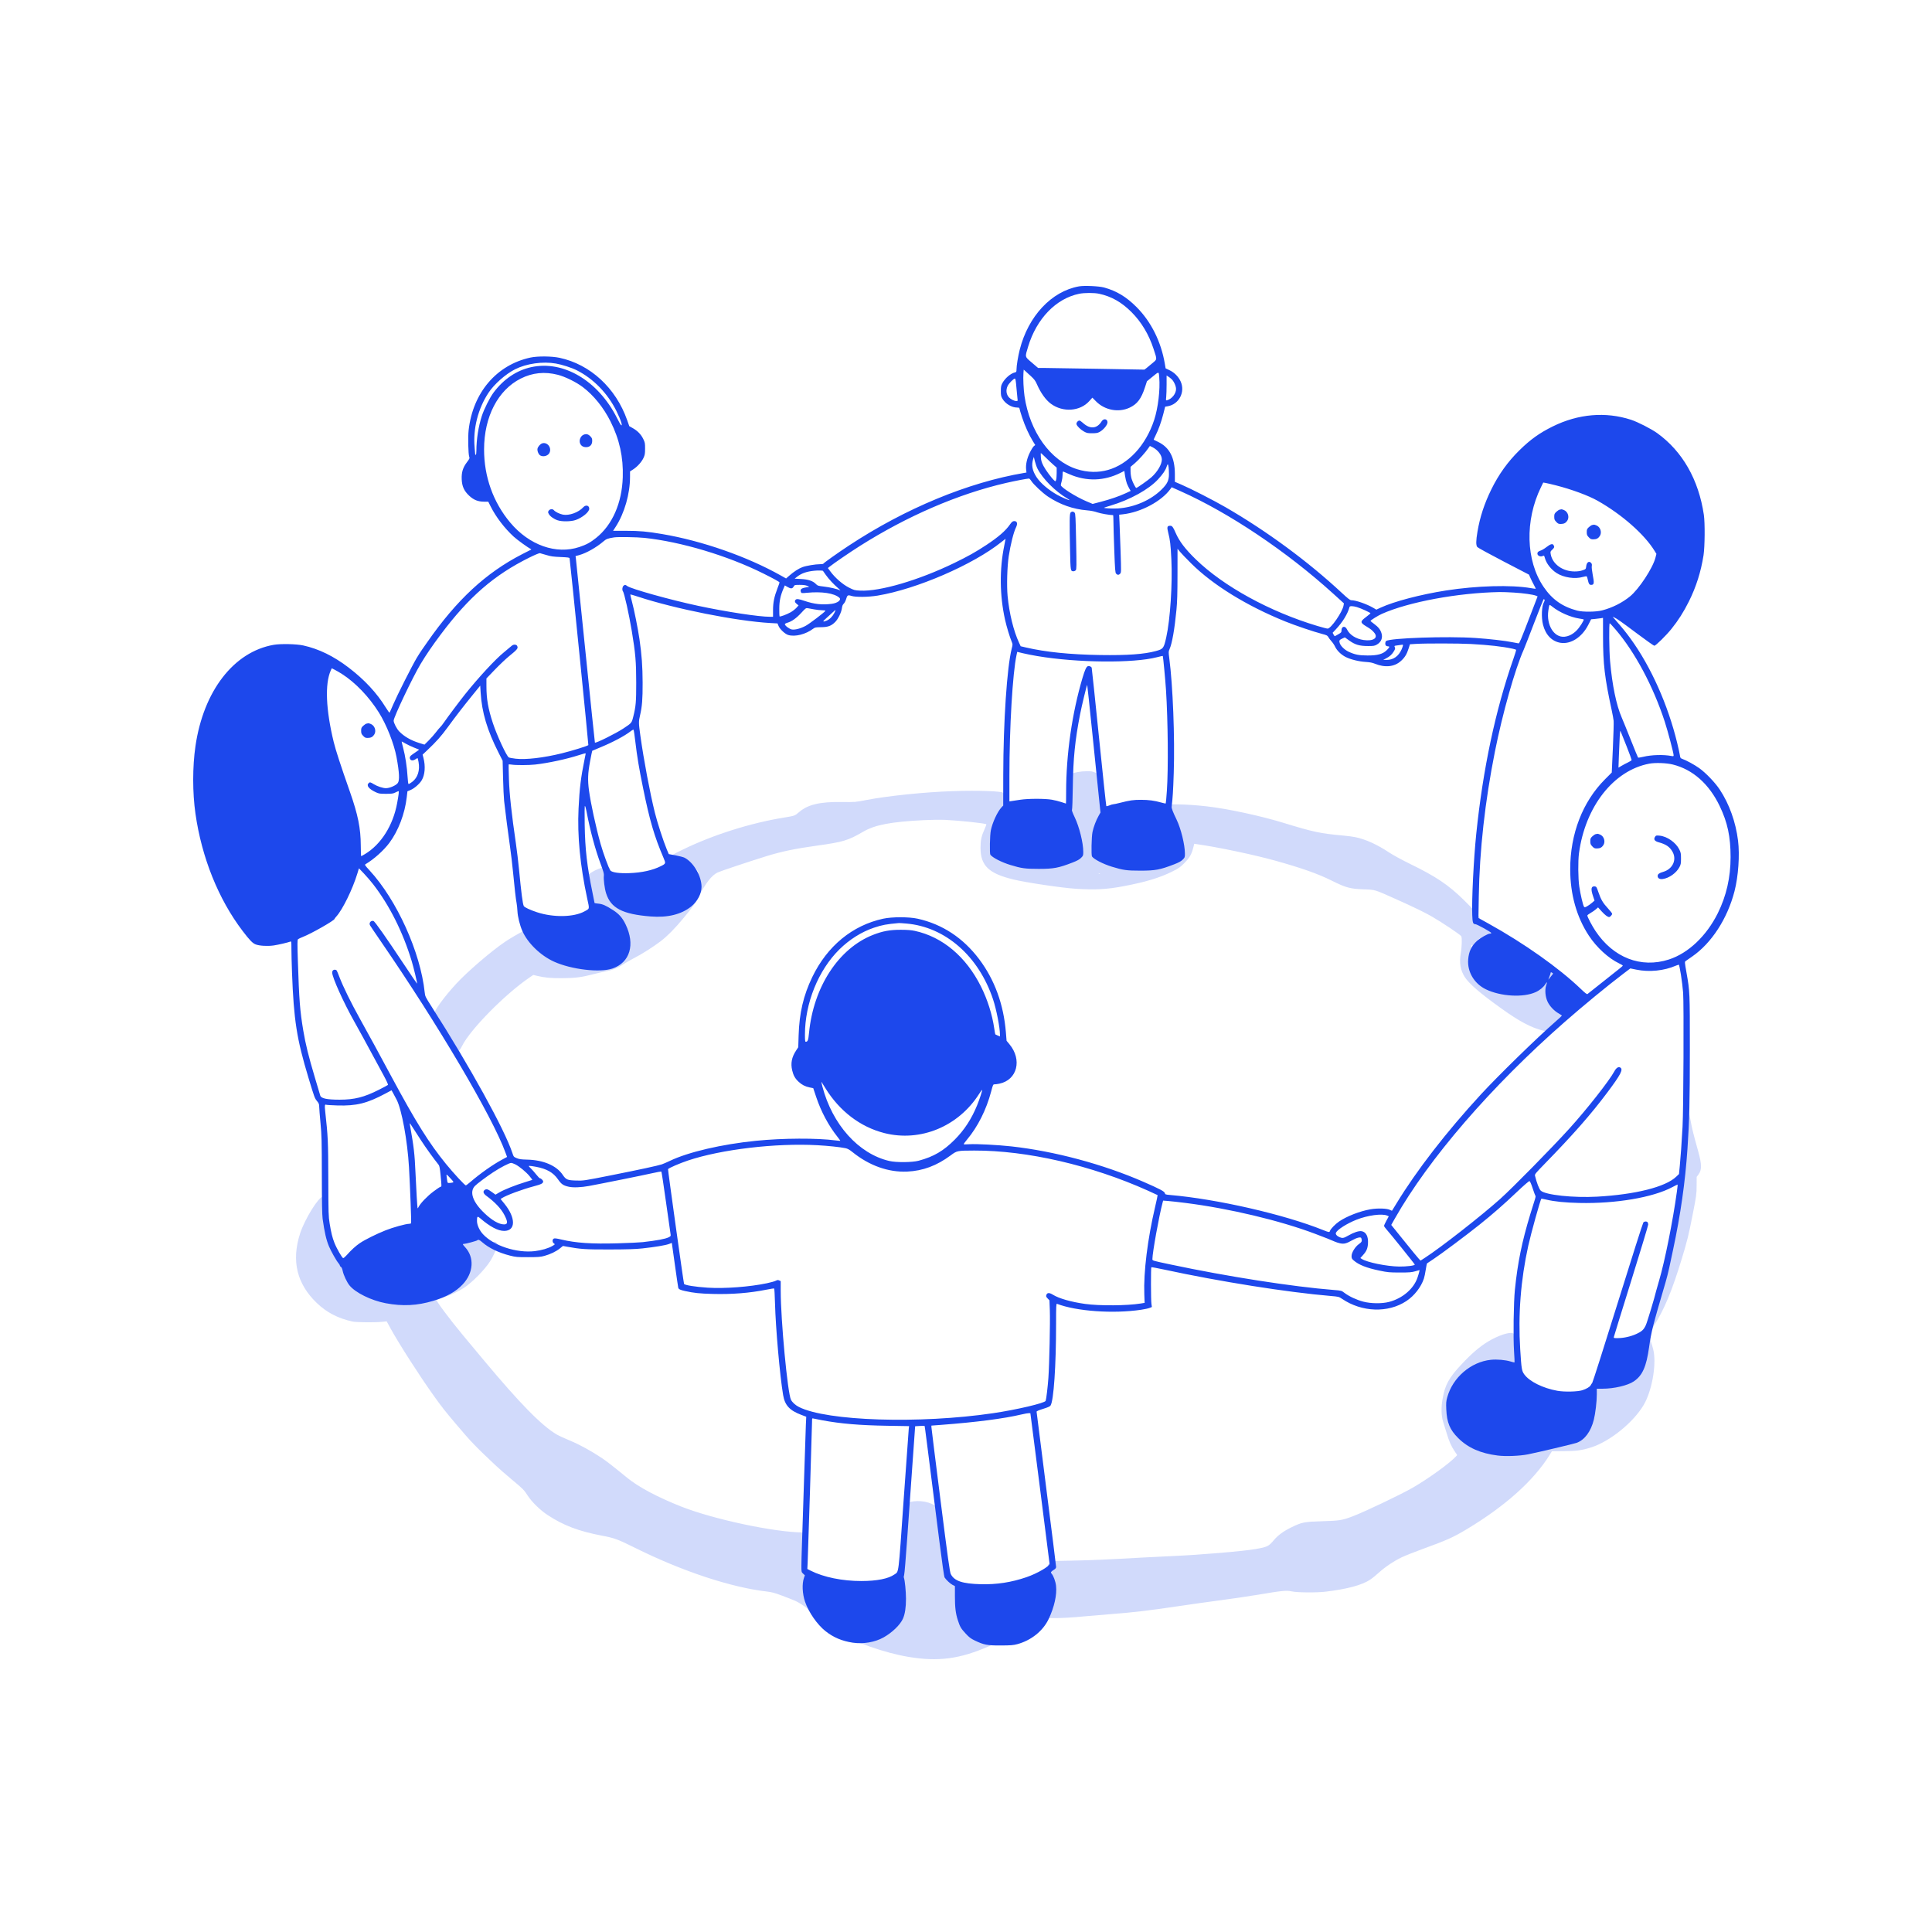 <?xml version="1.0" encoding="UTF-8"?> <svg xmlns="http://www.w3.org/2000/svg" width="2500" height="2500" viewBox="0 0 2500 2500" fill="none"> <path opacity="0.2" fill-rule="evenodd" clip-rule="evenodd" d="M1394.49 999.017C1381.03 1001.77 1376.74 1005.72 1382.21 1010.32L1384.46 1012.21L1385.01 1032.38L1385.56 1052.54L1388.14 1060.19C1389.55 1064.4 1391.23 1071.03 1391.86 1074.92C1392.49 1078.82 1393.34 1082.88 1393.75 1083.96C1394.16 1085.03 1394.49 1087.11 1394.49 1088.58C1394.49 1090.04 1395.04 1092.29 1395.7 1093.57C1396.36 1094.85 1396.78 1096.02 1396.63 1096.17C1396.48 1096.32 1394.2 1095.87 1391.57 1095.17C1386.13 1093.71 1384.32 1094.26 1383.93 1097.51C1383.75 1099.02 1384.2 1099.75 1385.85 1100.62C1388.54 1102.04 1388.8 1101.95 1373.47 1104.97C1366.74 1106.29 1360.2 1107.99 1358.94 1108.75C1357.11 1109.85 1353.82 1110.29 1342.79 1110.91C1332.81 1111.46 1328.27 1112.02 1326.56 1112.9C1322.86 1114.82 1303.58 1114.55 1298.97 1112.52C1291.38 1109.17 1285.91 1102.28 1284.72 1094.59C1284 1089.93 1287.06 1073.12 1289.15 1070.3C1290.06 1069.07 1290.67 1069.11 1299.11 1070.9C1312.18 1073.68 1314.2 1073.4 1314.2 1068.86C1314.2 1066.13 1312.95 1065.5 1303.72 1063.61C1293.62 1061.54 1294.06 1061.75 1292.97 1058.25C1292.02 1055.21 1292.1 1054.92 1296.3 1045.97C1300.07 1037.95 1300.53 1036.46 1300.02 1033.97C1299.7 1032.41 1299.51 1030.25 1299.6 1029.18C1299.69 1028.05 1299.12 1026.66 1298.25 1025.87C1295.81 1023.66 1265.19 1022.65 1233.04 1023.72C1196.64 1024.93 1148.96 1029.82 1121.13 1035.2C1106.72 1037.99 1106.46 1038.01 1089.74 1037.78C1060.55 1037.39 1045.13 1041.08 1033.51 1051.26C1028.61 1055.55 1028.04 1055.75 1014.79 1057.89C971.424 1064.89 922.894 1080.21 883.714 1099.27C869.262 1106.3 867.638 1107.38 867.638 1109.87C867.638 1113.51 870.528 1114.25 875.285 1111.82C879.206 1109.82 881.444 1109.89 885.824 1112.15C893.167 1115.95 903.492 1125.88 903.559 1129.21C903.604 1131.45 894.888 1148.3 890.639 1154.18C885.691 1161.04 877.91 1168.4 875.563 1168.44C874.78 1168.46 873.278 1168.96 872.226 1169.56C869.446 1171.15 865.916 1170.98 864.375 1169.18C862.724 1167.25 861.424 1167.26 855.344 1169.26C850.049 1171 845.497 1173.14 842.3 1175.39C840.313 1176.79 840.268 1176.79 839.167 1175.13C838.129 1173.56 838.23 1173.28 840.61 1171.03C843.676 1168.14 843.926 1165.67 841.276 1164.46C839.141 1163.49 838.024 1164.1 826.877 1172.37C822.238 1175.81 820.327 1176.81 819.135 1176.42C818.264 1176.15 816.864 1175.88 816.023 1175.84C815.182 1175.8 814.044 1175.15 813.494 1174.39C812.945 1173.63 811.869 1173 811.103 1173C810.337 1173 809.283 1172.49 808.759 1171.86C808.235 1171.23 807.161 1170.71 806.372 1170.71C805.166 1170.71 804.935 1170.12 804.935 1167.04C804.935 1165.02 804.523 1162.95 804.018 1162.45C802.546 1160.98 799.876 1161.38 797.416 1163.45C795.347 1165.2 795.17 1165.23 795.532 1163.85C796.246 1161.12 795.128 1158.81 792.532 1157.65C790.986 1156.96 790.14 1156.09 790.326 1155.4C790.492 1154.77 791.15 1152.46 791.789 1150.26C792.871 1146.52 792.856 1146.15 791.559 1144.71C790.795 1143.87 789.767 1143.18 789.274 1143.18C788.721 1143.18 788.502 1142.33 788.702 1140.97C789.15 1137.91 787.707 1135.53 785.41 1135.53C783.122 1135.53 782.962 1133.98 785.054 1132.09C785.895 1131.32 786.583 1130.35 786.583 1129.91C786.583 1129.48 787.328 1128.33 788.239 1127.36C789.648 1125.86 789.764 1125.31 789.02 1123.68C788.307 1122.12 787.602 1121.76 785.209 1121.76C779.175 1121.76 768.201 1126.32 761.659 1131.54C758.917 1133.73 758.039 1137.48 760.087 1138.27C760.825 1138.55 761.018 1139.7 760.767 1142.31C760.507 1145.02 760.827 1146.77 762.001 1149.07C765.365 1155.67 766.46 1164.25 764.777 1170.83C764.388 1172.35 764.671 1173.27 765.91 1174.51C768.049 1176.65 770.622 1176.25 771.895 1173.58C773.019 1171.23 775.17 1169.79 776.375 1170.57C776.813 1170.86 777.404 1172.04 777.687 1173.2C778.034 1174.62 778.697 1175.3 779.73 1175.3C780.981 1175.3 781.172 1175.65 780.779 1177.22C780.146 1179.74 782.239 1182.95 784.52 1182.95C785.467 1182.95 787.008 1182.41 787.942 1181.76C789.934 1180.36 789.81 1180.23 790.024 1184.03C790.121 1185.76 790.721 1187.4 791.446 1187.93C792.136 1188.44 792.701 1189.22 792.701 1189.66C792.701 1190.1 794.228 1192.11 796.094 1194.11L799.487 1197.76L802.466 1196.77C806.422 1195.47 808 1195.88 809.507 1198.6C810.608 1200.58 810.635 1201.23 809.724 1203.88C809.153 1205.53 808.014 1207.75 807.193 1208.79C804.68 1211.99 805.619 1215.84 808.912 1215.84C811.046 1215.84 810.561 1217.16 807.229 1220.42C804.058 1223.53 803.294 1226.53 804.906 1229.55C806.028 1231.65 803.399 1233.61 794.206 1237.53C778.964 1244.04 776.113 1244.72 762.879 1245.02C756.36 1245.16 746.16 1245.19 740.212 1245.09C729.417 1244.9 729.399 1244.9 728.925 1243.01C728.664 1241.97 727.68 1240.71 726.739 1240.22C725.798 1239.73 724.752 1238.86 724.416 1238.29C724.071 1237.7 722.526 1237.25 720.868 1237.25C717.056 1237.25 707.374 1230.98 696.735 1221.61C692.529 1217.91 687.766 1214 686.15 1212.92L683.213 1210.95L689.769 1207.66C694.787 1205.13 696.437 1203.91 696.806 1202.44C697.44 1199.91 695.973 1198.24 693.122 1198.24C688.813 1198.24 667.12 1209.49 653.149 1218.96C635.686 1230.8 604.615 1257.5 590.535 1272.77C574.946 1289.68 561.771 1307.69 561.771 1312.1C561.771 1314.61 563.819 1316.37 565.836 1315.59C566.657 1315.28 567.505 1316.64 569.044 1320.76C572.119 1328.99 577.21 1337.93 582.01 1343.53C584.337 1346.24 586.24 1348.84 586.24 1349.29C586.24 1349.75 586.891 1351.4 587.686 1352.96C588.482 1354.52 589.353 1356.68 589.624 1357.76C590.042 1359.42 590.485 1359.68 592.547 1359.48C594.747 1359.26 595.273 1358.66 598.13 1353.03C608.949 1331.7 653.412 1286.62 684.73 1265.22L690.083 1261.56L694.938 1262.74C704.51 1265.07 712.249 1265.8 726.939 1265.76C743.863 1265.7 752.564 1264.61 767.849 1260.62C773.316 1259.19 780.026 1257.63 782.76 1257.16C791.505 1255.65 799.493 1252.57 805.768 1248.29C809.035 1246.07 815.775 1242.17 820.747 1239.64C830.546 1234.64 844.977 1225.48 854.897 1217.95C863.355 1211.53 873.177 1201.6 884.206 1188.3C896.84 1173.07 899.692 1169.02 904.771 1159.06C913.206 1142.53 921.136 1132.51 928.554 1129C932.484 1127.14 967.23 1115.52 991.132 1108.07C1010.83 1101.93 1029.06 1098.11 1057.28 1094.22C1090.84 1089.59 1097.46 1087.61 1116.71 1076.37C1132.16 1067.35 1152.47 1063.43 1194.92 1061.28C1204.38 1060.8 1217.11 1060.64 1223.21 1060.92C1242 1061.8 1275.56 1065.4 1276.31 1066.63C1276.49 1066.91 1275.46 1069.73 1274.03 1072.88C1270.01 1081.75 1268.79 1087.35 1268.78 1096.9C1268.75 1120.21 1279.44 1130.43 1311.91 1138.17C1328.6 1142.15 1373.67 1148.85 1391.82 1150.04C1417.13 1151.71 1432.45 1150.87 1454.9 1146.56C1482.72 1141.22 1500.06 1136.01 1516.01 1128.19C1525.27 1123.64 1526.86 1122.55 1532.45 1116.91C1539.21 1110.1 1541.93 1105.43 1544.05 1097.01L1545.34 1091.87L1548.87 1092.37C1576.1 1096.21 1623.19 1106.14 1650.66 1113.82C1684.67 1123.34 1705.44 1130.69 1722.92 1139.38C1741.64 1148.69 1746.67 1150.08 1764.21 1150.79C1780.19 1151.43 1777.86 1150.73 1806.27 1163.42C1828.64 1173.42 1843.78 1180.76 1852.91 1186.04C1866.64 1193.98 1889.37 1209.24 1890.94 1211.56C1891.96 1213.06 1891.56 1226.67 1890.3 1233.37C1888.02 1245.5 1889.72 1255.61 1895.54 1264.48C1901.24 1273.18 1915.47 1285.4 1942.47 1304.77C1966.06 1321.7 1981.16 1329.72 1996.88 1333.67L2003.55 1335.34L2009.14 1332.06C2013.51 1329.5 2014.68 1328.44 2014.54 1327.19C2014.31 1325.21 2015.29 1322.15 2016.14 1322.15C2016.49 1322.15 2016.96 1322.65 2017.2 1323.27C2017.53 1324.11 2018.41 1323.64 2020.8 1321.34C2023.11 1319.12 2023.76 1318.03 2023.2 1317.35C2022.65 1316.69 2022.74 1315.96 2023.5 1314.92C2025.5 1312.18 2024.66 1310.64 2017.27 1303.46C2010.86 1297.24 2010.03 1296.13 2010.46 1294.41C2010.73 1293.34 2010.58 1291.78 2010.13 1290.94C2009.51 1289.78 2009.59 1289.2 2010.45 1288.48C2012.29 1286.95 2011.77 1283.98 2009.22 1281.43C2007.21 1279.41 2007.04 1278.97 2008.08 1278.39C2008.76 1278.01 2009.29 1276.72 2009.29 1275.45C2009.29 1273.97 2009.68 1273.2 2010.42 1273.2C2011.04 1273.2 2012.14 1272.29 2012.86 1271.19C2014.08 1269.33 2014.08 1269.02 2012.95 1267.04C2011.8 1265.03 2011.81 1264.82 2013.18 1263.58C2013.98 1262.85 2014.64 1261.37 2014.64 1260.29C2014.64 1257.44 2007.01 1250.48 1999.97 1246.91C1993.27 1243.5 1990.68 1243.44 1990.31 1246.67C1990.17 1247.85 1990.48 1249.32 1990.98 1249.93C1991.49 1250.54 1991.98 1252.21 1992.06 1253.64L1992.22 1256.23L1989.71 1255.03C1987.42 1253.94 1987.04 1253.95 1985.25 1255.12C1982.88 1256.67 1982.76 1258.55 1984.85 1261.21C1986.32 1263.08 1986.34 1263.32 1985.18 1265.09C1984.26 1266.5 1984.14 1267.35 1984.74 1268.46C1985.91 1270.65 1984.98 1270.98 1982.28 1269.34C1979.73 1267.79 1974.82 1267.96 1972.66 1269.67C1972.07 1270.14 1970.9 1270.41 1970.07 1270.26C1967.86 1269.89 1963.41 1272.54 1962.91 1274.54C1962.67 1275.48 1962.06 1276.26 1961.54 1276.26C1961.03 1276.26 1957.9 1274.71 1954.58 1272.82C1951.26 1270.93 1947.33 1269.15 1945.85 1268.88C1944.37 1268.6 1941.64 1267.56 1939.79 1266.58C1937.21 1265.21 1935.2 1264.78 1931.26 1264.78C1925.3 1264.78 1923.36 1265.94 1922.25 1270.14L1921.55 1272.82L1913.94 1265.17C1902.77 1253.94 1900.78 1248.73 1902.66 1235.74C1903.24 1231.73 1903.81 1227.13 1903.93 1225.5L1904.15 1222.54L1910.38 1228.29C1917.12 1234.51 1918.93 1235.49 1921.32 1234.21C1924.45 1232.53 1923.32 1229.7 1917 1223.34C1911.21 1217.51 1911.14 1217.4 1912.53 1215.86C1913.31 1215.01 1914.32 1214.3 1914.78 1214.3C1916.54 1214.28 1928.68 1208.16 1929.88 1206.68C1931.65 1204.52 1930.79 1202.1 1927.8 1200.85C1926.42 1200.28 1923.07 1197.92 1920.36 1195.61C1916.61 1192.43 1915.3 1190.79 1914.93 1188.81C1914.29 1185.41 1907.85 1177.95 1893.36 1163.8C1874.17 1145.07 1858.01 1134.21 1826.15 1118.64C1814.17 1112.78 1802.78 1106.6 1797.48 1103.07C1782.08 1092.83 1767.01 1085.99 1753.89 1083.29C1750.73 1082.64 1743.85 1081.72 1738.6 1081.25C1708.5 1078.55 1699.75 1076.7 1660.98 1064.81C1630.94 1055.61 1588.55 1046.48 1561.57 1043.41C1534.29 1040.31 1508.28 1039.97 1505.28 1042.69C1501.7 1045.93 1504.87 1049.2 1511 1048.58C1514.51 1048.22 1515.13 1048.39 1516.78 1050.16C1518.51 1052.02 1518.54 1052.23 1517.35 1053.55C1516.65 1054.32 1516.08 1055.39 1516.08 1055.91C1516.08 1056.43 1517.95 1060.71 1520.24 1065.41C1522.53 1070.11 1525.06 1075.72 1525.86 1077.87L1527.32 1081.79L1521.23 1082.3C1511.51 1083.11 1507.36 1085.53 1509.1 1089.36C1509.9 1091.11 1510.32 1091.28 1512.85 1090.86C1519.1 1089.83 1527.55 1089.46 1527.55 1090.2C1527.55 1093.09 1512.43 1104.93 1502.7 1109.67C1497.19 1112.35 1468.05 1122.3 1467.63 1121.65C1467.54 1121.5 1467.13 1120.38 1466.73 1119.16C1466.32 1117.94 1465.05 1116.24 1463.9 1115.38C1461.58 1113.66 1459.89 1113.61 1436.55 1114.49L1424.7 1114.93L1428.74 1113.48C1434.3 1111.49 1436.55 1109.23 1436.55 1105.63C1436.55 1103.38 1436.05 1102.36 1434.2 1100.8C1432.9 1099.71 1431.03 1098.82 1430.04 1098.82C1429.04 1098.82 1428.02 1098.47 1427.76 1098.05C1427.5 1097.63 1425.38 1097.29 1423.04 1097.29C1419.73 1097.29 1418.89 1097.05 1419.21 1096.22C1419.44 1095.63 1419.84 1090.55 1420.11 1084.94C1420.72 1072.36 1422.8 1061.54 1425.84 1055.12C1428.69 1049.08 1428.7 1047.11 1425.92 1035.68C1424.41 1029.46 1423.54 1023.48 1423.2 1016.98C1422.49 1003.24 1422.05 1001.98 1417.2 999.721C1413.88 998.174 1412.11 997.882 1406.35 997.937C1402.56 997.972 1397.23 998.458 1394.49 999.017ZM1423.34 1130.64C1423.09 1130.89 1422.43 1130.92 1421.88 1130.7C1421.27 1130.45 1421.45 1130.27 1422.34 1130.23C1423.15 1130.2 1423.6 1130.38 1423.34 1130.64ZM855.825 1178.31C855.086 1179.13 852.382 1180.51 849.816 1181.38C844.476 1183.18 844.785 1182.5 850.816 1179.17C855.807 1176.42 857.854 1176.07 855.825 1178.31ZM2179.58 1419.95C2179.83 1420.95 2179.61 1426.11 2179.08 1431.43C2178.16 1440.66 2178.2 1441.58 2180.07 1452.49C2181.64 1461.67 2181.84 1464.21 2181.11 1465.49C2180.47 1466.61 2180.13 1474.02 2179.99 1490.29C2179.82 1509.6 2179.6 1513.68 2178.65 1514.62C2178.03 1515.25 2177.51 1516.17 2177.51 1516.66C2177.51 1517.16 2176.99 1518.55 2176.36 1519.75C2175.74 1520.96 2174.9 1524.05 2174.5 1526.64C2172.94 1536.69 2170.6 1560.07 2170.28 1568.81C2170 1576.5 2169.2 1581.26 2165.35 1598.25C2155.35 1642.31 2153.96 1647.73 2149.39 1660.21C2146.85 1667.15 2143.35 1677.64 2141.61 1683.53C2139.87 1689.42 2138.32 1694.63 2138.16 1695.1C2138 1695.57 2138.36 1696.9 2138.95 1698.04C2139.94 1699.95 2139.86 1700.41 2137.97 1703.68C2135.82 1707.42 2125.5 1722.89 2118.29 1733.2C2112.85 1740.98 2112.77 1744.34 2118.03 1744.34C2119.77 1744.34 2120.77 1743.49 2123.42 1739.77C2125.2 1737.26 2126.86 1735.19 2127.1 1735.18C2127.5 1735.16 2130.11 1742.67 2130.11 1743.83C2130.11 1744.11 2129.16 1744.34 2128 1744.35C2124.93 1744.38 2122.94 1746.37 2120.24 1752.13C2117.22 1758.56 2114.3 1761.09 2102.78 1767.25C2085.36 1776.56 2067.55 1788.86 2062.55 1795.05C2057.11 1801.76 2056.12 1804.94 2051.34 1830.87C2048.8 1844.7 2047.88 1847.27 2044.49 1850.13C2040.23 1853.72 2016.14 1864.06 2016.18 1862.29C2016.19 1861.99 2016.69 1860.36 2017.29 1858.68C2019.8 1851.72 2017.96 1846.02 2013.56 1847.12C2012.17 1847.47 2011.43 1848.38 2010.86 1850.46C2010.42 1852.04 2010.06 1853.78 2010.06 1854.34C2010.06 1854.9 2008.81 1858.25 2007.29 1861.79L2004.52 1868.23L2002.26 1866.32C1999.13 1863.69 1992.44 1863.7 1984.27 1866.35C1975.6 1869.16 1963.55 1870 1940.59 1869.37C1926.4 1868.99 1920.67 1868.56 1919.18 1867.78C1918.06 1867.2 1916.35 1866.72 1915.38 1866.72C1913.82 1866.71 1914.25 1865.94 1919.08 1860.07C1926.4 1851.19 1927.32 1848.35 1923.35 1846.85C1921.29 1846.07 1919.33 1847.1 1916.2 1850.58L1913.73 1853.33L1914.21 1848.9C1914.63 1844.97 1914.49 1844.27 1912.91 1842.59C1909.65 1839.11 1904.98 1840.41 1903.13 1845.31C1902.47 1847.05 1902.3 1846.82 1901.12 1842.62C1898.28 1832.52 1896 1826.33 1894.54 1824.77C1892.23 1822.29 1889.47 1821.88 1887.07 1823.67C1883.89 1826.03 1884 1830.25 1887.58 1843.59C1890.68 1855.13 1891.55 1859.06 1891.01 1859.06C1890.84 1859.06 1888.99 1855.53 1886.89 1851.22C1884.32 1845.92 1882.8 1841.63 1882.23 1838.02C1881.19 1831.34 1881.81 1817.65 1883.51 1810.25C1886 1799.4 1894.84 1790.94 1913.32 1781.74C1923.85 1776.49 1932.35 1773.33 1938.74 1772.28C1941.38 1771.84 1942.34 1772.03 1944 1773.34C1946.57 1775.36 1949.64 1775.37 1952.19 1773.36C1953.96 1771.98 1954.53 1771.9 1957.14 1772.68C1962.88 1774.4 1967.84 1769.58 1966.92 1763.17C1966.67 1761.43 1966.43 1757.16 1966.38 1753.68C1966.28 1747.56 1966.21 1747.3 1964.16 1746.24C1962.04 1745.15 1962.03 1745.1 1961.97 1736.98C1961.91 1728.27 1961.28 1726.6 1957.53 1725.16C1952.83 1723.37 1938.32 1728.26 1925.63 1735.91C1914.81 1742.44 1904.48 1751.28 1891.55 1765.07C1874.61 1783.14 1869.77 1792.02 1866.58 1810.88C1864.68 1822.11 1864.98 1832.07 1867.46 1839.94C1868.58 1843.52 1870.65 1850.23 1872.06 1854.86C1875.28 1865.46 1877.76 1871.07 1882.13 1877.66L1885.59 1882.87L1883.78 1884.82C1875.63 1893.62 1848.76 1913.06 1828.44 1924.86C1813.49 1933.55 1766.84 1955.81 1750.57 1962.03C1736.94 1967.24 1733.29 1967.83 1711.07 1968.46C1687.57 1969.13 1684.71 1969.7 1670.92 1976.42C1661.09 1981.22 1653.79 1986.53 1648.62 1992.65C1641.52 2001.04 1640.26 2001.67 1625.17 2004.39C1609.46 2007.23 1551.98 2012.08 1516.46 2013.57C1505.95 2014.01 1488.57 2014.88 1477.84 2015.49C1434.34 2017.99 1412 2018.96 1387.62 2019.43L1362.02 2019.93L1358.4 2022.79C1354.49 2025.88 1354.74 2026.56 1359.77 2026.56C1361.2 2026.56 1362.38 2026.71 1362.38 2026.9C1362.38 2027.08 1361.35 2028.36 1360.09 2029.74C1356.75 2033.4 1355.85 2036.66 1357.35 2039.68C1358.01 2041.01 1358.56 2042.59 1358.56 2043.2C1358.56 2043.81 1359.82 2048.02 1361.36 2052.54L1364.16 2060.77L1362.61 2062.98C1361.76 2064.19 1360.07 2068.07 1358.85 2071.59C1356.72 2077.76 1356.52 2078.05 1353.2 2079.5C1349.41 2081.15 1319.53 2091.04 1314.43 2092.33C1310.77 2093.25 1309.06 2094.68 1308.39 2097.37C1307.83 2099.6 1309.84 2103.05 1312.04 2103.62C1313.42 2103.98 1313.36 2104.14 1311.39 2105.5C1308.91 2107.22 1283.63 2119.87 1282.68 2119.87C1282.34 2119.87 1282.81 2118.41 1283.72 2116.62C1285.82 2112.52 1285.96 2106.06 1284.03 2102.28C1281.86 2098.03 1274.89 2089.69 1264.53 2078.94C1256.89 2071.02 1254.24 2067.67 1251.5 2062.5C1248 2055.9 1246.39 2054.08 1233.51 2042.24C1226.12 2035.45 1224.75 2033.09 1224.72 2027.16C1224.71 2022.75 1222.96 2008.65 1221.65 2002.31C1221.13 1999.83 1220.01 1997.46 1218.69 1996.04C1216.74 1993.95 1216.53 1993.12 1216.08 1985.88C1215.82 1981.54 1214.87 1973.74 1213.99 1968.55L1212.39 1959.1L1213.97 1957.41C1216.21 1955.03 1215.95 1952.84 1213.16 1950.49C1204.8 1943.45 1189.7 1940.52 1177.68 1943.6C1170.06 1945.55 1166.81 1949.28 1170.47 1951.85C1172.02 1952.93 1172.07 1953.29 1171.33 1958.05C1170.9 1960.82 1170.73 1964.22 1170.95 1965.6C1171.45 1968.65 1169.98 2003.23 1168.89 2014.32C1168.45 2018.74 1167.55 2027.43 1166.88 2033.63C1165.57 2045.75 1165.78 2049.47 1168.29 2058.61C1169.26 2062.17 1169.72 2065.66 1169.51 2067.89C1168.74 2075.84 1159.21 2091.57 1149.06 2101.63C1139.52 2111.09 1137.86 2111.84 1126.37 2111.84C1118.31 2111.84 1116.87 2112.03 1115.47 2113.3C1114.59 2114.1 1113.86 2115.22 1113.86 2115.78C1113.86 2117.5 1111.97 2116.98 1103.75 2113.02C1090.75 2106.74 1087.86 2104.84 1087.86 2102.58C1087.86 2101.44 1086.18 2098.24 1083.85 2094.96C1075.64 2083.4 1074.86 2082.06 1074.86 2079.53C1074.86 2077.48 1074.32 2076.65 1071.85 2074.93C1070.19 2073.78 1068.41 2071.85 1067.9 2070.65C1067.38 2069.44 1064.55 2066.71 1061.57 2064.53C1057.38 2061.49 1056.51 2060.55 1057.68 2060.33C1059.79 2059.95 1061.86 2057.94 1061.86 2056.29C1061.86 2053.51 1058.51 2052.3 1052.26 2052.83L1046.54 2053.31L1047.7 2051.07C1048.34 2049.83 1048.86 2048.33 1048.86 2047.73C1048.86 2047.13 1049.38 2046.21 1050.01 2045.68C1051.85 2044.15 1051.35 2040.38 1048.77 2036.36C1046.18 2032.31 1040.83 2027.33 1039.09 2027.33C1038.16 2027.33 1038.04 2024.49 1038.27 2008.97L1038.54 1990.62L1041.79 1990.61L1045.04 1990.61V1986.79V1982.97L1039.12 1982.96C1002.6 1982.91 922.892 1965.93 881.02 1949.28C850.098 1936.98 826.194 1924.22 811.342 1912.08C792.663 1896.81 785.003 1890.85 778.377 1886.43C764.88 1877.43 749.382 1868.97 737.301 1864.01C730.763 1861.33 723.262 1857.88 720.632 1856.35C701.073 1844.96 672.76 1816.15 625.947 1760.02C616.475 1748.66 604.417 1734.2 599.152 1727.89C582.852 1708.36 563.897 1683.02 564.887 1682.09C565.066 1681.93 568.946 1680.54 573.51 1679.02C583.114 1675.82 593.753 1670.83 600.557 1666.32C611.32 1659.2 627.191 1643.04 634.221 1632.05C637.683 1626.63 641.764 1617.91 642.947 1613.39C643.798 1610.14 643.747 1609.64 642.426 1608.18C641.306 1606.94 640.403 1606.66 638.589 1607C635.88 1607.51 632.88 1606.26 627.181 1602.23C619.305 1596.67 614.81 1595.77 610.056 1598.78C609.039 1599.43 606.709 1599.88 604.703 1599.82C602.75 1599.77 600.372 1599.7 599.419 1599.67C596.812 1599.6 593.899 1601.86 592.601 1604.97C591.612 1607.34 591.575 1608.81 592.349 1615.04C593.608 1625.2 593.676 1625.46 595.723 1627.84C597.998 1630.48 602.776 1630.8 605.342 1628.48C606.739 1627.21 607.084 1627.16 607.686 1628.11C608.075 1628.73 608.397 1629.65 608.404 1630.17C608.416 1631.12 595.207 1644.74 588.343 1650.86C585.392 1653.49 584.711 1654.58 584.711 1656.64C584.711 1659.28 587.231 1662.48 589.348 1662.52C591.104 1662.56 588.001 1664.67 582.498 1667.19C579.809 1668.41 577.554 1669.32 577.487 1669.21C575.626 1666.01 574.349 1664.77 572.16 1664.05C569.825 1663.28 568.901 1663.42 564.678 1665.2C550.467 1671.17 541.18 1672.73 519.714 1672.77C501.625 1672.81 493.225 1671.8 490.986 1669.33C490.037 1668.27 488.637 1667.85 486.104 1667.85C482.722 1667.85 482.505 1667.72 481.56 1665.11C479.824 1660.31 473.219 1659.09 470.229 1663.02C469.416 1664.1 468.726 1663.71 464.635 1659.92C458.632 1654.37 456.06 1653.04 452.25 1653.55C448.698 1654.03 447.794 1652.75 449.663 1649.9C451.986 1646.35 451.245 1643.54 445.424 1633.79C437.146 1619.94 432.235 1610.3 428.29 1600.17C426.325 1595.12 424.203 1589.98 423.572 1588.75C422.943 1587.53 421.665 1583.74 420.732 1580.34C419.196 1574.75 419.13 1573.76 420.022 1569.95C421.436 1563.92 421.304 1561.5 419.452 1559.53L417.831 1557.81L419.452 1555.75C422.133 1552.34 421.225 1548.54 417.73 1548.54C412.28 1548.54 394.118 1577.97 388.233 1596.34C376.935 1631.6 384.1 1661.27 409.898 1686.04C422.632 1698.27 437.317 1705.92 455.864 1710C461.079 1711.14 484.44 1711.42 494.173 1710.45L500.367 1709.83L505.365 1718.96C516.119 1738.58 542.643 1779.95 560.664 1805.2C572.209 1821.38 575.019 1824.95 591.255 1844.14C609.616 1865.84 615.425 1871.87 642.061 1896.89C646.057 1900.65 655.175 1908.6 662.325 1914.56C677.158 1926.93 677.949 1927.73 683.013 1935.55C688.171 1943.5 698.995 1954.08 708.205 1960.17C728.98 1973.91 748.734 1981.42 779.319 1987.21C794.982 1990.17 799.565 1991.86 821.848 2002.94C882.83 2033.25 946.012 2054.16 992.662 2059.48C998.845 2060.19 1002.65 2061.24 1012.54 2064.97C1019.27 2067.51 1026.6 2070.39 1028.82 2071.37C1037.65 2075.27 1052.83 2086.61 1069.51 2101.78C1073.51 2105.41 1077.97 2108.78 1079.42 2109.27C1080.88 2109.75 1083.8 2111.26 1085.92 2112.62C1105.15 2124.91 1144.61 2138.76 1175.17 2143.93C1214.02 2150.52 1242.22 2146.78 1280.18 2130.01C1305.12 2118.99 1315.97 2113.03 1328.02 2103.72C1332.95 2099.91 1335.1 2098.84 1342.55 2096.47C1351.01 2093.79 1351.63 2093.71 1362 2093.83C1372.96 2093.97 1386.56 2093.18 1407.49 2091.19C1414.01 2090.57 1426.23 2089.54 1434.64 2088.91C1466 2086.52 1486.94 2084.07 1526.4 2078.16C1541.54 2075.9 1565.85 2072.48 1580.43 2070.57C1595.01 2068.65 1616.09 2065.54 1627.28 2063.66C1659.38 2058.25 1664.69 2057.72 1671.43 2059.24C1678.46 2060.83 1703.82 2061.03 1715.66 2059.58C1743.43 2056.2 1762.02 2051.2 1772.85 2044.2C1775.37 2042.56 1780.31 2038.58 1783.82 2035.34C1791.79 2028 1803.7 2019.98 1813.81 2015.14C1818.08 2013.1 1829.82 2008.43 1839.91 2004.76C1872.5 1992.9 1880.56 1989.29 1898.41 1978.54C1947.93 1948.73 1984.4 1916.03 2005.11 1882.87L2008.2 1877.92L2023.47 1877.8C2040.26 1877.66 2047.19 1876.7 2059.19 1872.84C2083.51 1865.03 2113.81 1840.43 2127.05 1817.76C2137.12 1800.51 2143.11 1769.02 2140 1749.69C2139.29 1745.29 2136.54 1736.2 2133.85 1729.35C2132.95 1727.06 2133.16 1726.59 2139.65 1716.43C2153.45 1694.81 2163.62 1670.4 2176.46 1628.08C2183.38 1605.3 2185.26 1597.58 2190.65 1569.95C2195.07 1547.31 2195.36 1545.17 2195.42 1534.39L2195.49 1522.92L2197.91 1519.64C2202.23 1513.78 2202.16 1506.75 2197.63 1490.45C2190.91 1466.28 2189.57 1460.82 2187.04 1447.2C2184.06 1431.26 2181.62 1421.47 2180.1 1419.44C2179.23 1418.28 2179.17 1418.34 2179.58 1419.95ZM1921.35 1763.46C1920.72 1763.87 1919.86 1764.2 1919.44 1764.2C1919.02 1764.2 1919.19 1763.87 1919.82 1763.46C1920.45 1763.05 1921.31 1762.72 1921.73 1762.72C1922.15 1762.72 1921.98 1763.05 1921.35 1763.46ZM1917.53 1764.99C1916.9 1765.4 1916.04 1765.73 1915.62 1765.73C1915.2 1765.73 1915.37 1765.4 1916 1764.99C1916.63 1764.58 1917.49 1764.25 1917.91 1764.25C1918.33 1764.25 1918.16 1764.58 1917.53 1764.99Z" fill="#1D48EC"></path> <path fill-rule="evenodd" clip-rule="evenodd" d="M1396.14 370.57C1360.56 376.968 1330.53 409.092 1319.52 452.518C1317.34 461.129 1315.35 473.351 1315.35 478.214C1315.34 481.114 1315.12 481.5 1313.24 481.937C1307.63 483.238 1300.36 489.53 1296.86 496.126C1295.42 498.843 1295.1 500.644 1295.09 505.953C1295.08 511.677 1295.33 512.882 1297.18 516.031C1300.99 522.507 1309.12 527.369 1316.14 527.369C1318.31 527.369 1319.17 527.69 1319.17 528.511C1319.17 529.14 1320.71 534.352 1322.6 540.094C1326.21 551.053 1331.44 562.625 1336.56 570.935L1339.61 575.878L1337.81 577.293C1336.82 578.072 1334.46 581.871 1332.56 585.736C1328.78 593.432 1327.08 601.419 1327.83 607.823L1328.26 611.446L1325.44 611.924C1252.63 624.239 1171.57 657.818 1098.56 705.907C1084.15 715.398 1065.82 728.395 1065.42 729.401C1065.28 729.758 1063.39 730.053 1061.22 730.055C1055.22 730.062 1043.14 732.073 1038.37 733.859C1033.39 735.722 1027.31 739.657 1021.4 744.84L1017.18 748.539L1010.46 744.749C966.982 720.235 908.663 699.847 856.924 691.073C837.18 687.724 827.872 686.892 809.845 686.863L793.352 686.837L796.734 681.609C808.054 664.105 815.249 639.033 815.249 617.089V610.018L819.264 607.434C824.736 603.91 830.235 597.81 832.68 592.548C834.447 588.743 834.714 587.175 834.73 580.509C834.747 573.413 834.567 572.477 832.304 567.889C829.423 562.049 824.997 557.499 818.787 553.995L814.296 551.461L811.46 543.43C796.793 501.907 763.753 471.505 724.05 462.999C713.908 460.827 695.712 460.674 686.403 462.684C642.557 472.147 611.932 508.046 606.43 556.433C605.408 565.416 605.891 587.651 607.18 591.031C607.899 592.917 607.61 593.61 604.265 598.031C598.933 605.078 597.057 611.2 597.453 620.26C597.856 629.478 600.576 635.4 607.246 641.577C613.02 646.923 618.484 649.11 626.239 649.178L631.837 649.228L634.937 655.412C641.687 668.876 652.836 683.486 664.672 694.372C669.315 698.644 683.313 708.744 687.02 710.498C687.675 710.808 687.621 711.069 686.825 711.426C686.217 711.699 681.227 714.233 675.738 717.058C628.591 741.32 591.139 776.035 552.917 830.904C551.052 833.581 548.044 837.883 546.231 840.464C544.418 843.046 541.23 848.016 539.147 851.508C533.289 861.332 513.861 899.799 508.939 911.316C506.513 916.995 504.326 921.886 504.08 922.185C503.833 922.483 501.62 919.457 499.16 915.46C487.587 896.654 471.724 879.604 451.162 863.872C431.767 849.034 412.455 839.615 392.388 835.208C383.568 833.271 363.142 832.837 354.184 834.395C302.446 843.394 263.256 894.17 252.9 965.62C249.031 992.313 249.034 1025.59 252.907 1052.81C260.994 1109.64 282.651 1163.55 313.879 1204.58C323.094 1216.69 326.887 1220.59 330.904 1222.1C335.873 1223.97 346.342 1224.56 354.223 1223.41C360.142 1222.54 372.691 1219.62 375.756 1218.39C376.99 1217.89 377.094 1218.64 377.096 1228.07C377.097 1233.69 377.438 1247.4 377.856 1258.55C380.165 1320.25 383.928 1344.29 399.166 1394.69C406.974 1420.51 407.182 1421.08 410.367 1424.97C412.593 1427.68 413.034 1428.83 413.039 1431.92C413.041 1433.95 413.796 1443.53 414.714 1453.2C416.223 1469.08 416.393 1475.62 416.459 1520.51C416.511 1555.67 416.813 1572.24 417.487 1577.11C419.926 1594.7 422.144 1604.31 425.756 1612.95C428.254 1618.92 435.357 1631.5 437.871 1634.4C438.93 1635.62 439.797 1637.07 439.797 1637.62C439.797 1638.17 440.41 1638.95 441.161 1639.35C442.018 1639.81 442.866 1641.74 443.446 1644.54C444.566 1649.97 448.8 1659.01 452.202 1663.25C459.805 1672.71 480.29 1682.81 499.059 1686.36C520.975 1690.49 539.842 1689.55 560.615 1683.28C578.014 1678.03 590 1671.34 598.743 1661.99C612.816 1646.95 614.095 1627.13 601.852 1613.85C598.453 1610.16 598.252 1609.61 600.294 1609.61C602.509 1609.61 616.721 1605.79 617.544 1604.98C618.88 1603.65 620.367 1604.23 624.185 1607.57C632.588 1614.93 645.344 1621.05 659.976 1624.76C667.43 1626.65 669.227 1626.8 683.344 1626.77C696.632 1626.75 699.42 1626.52 704.599 1625.08C712.389 1622.91 719.561 1619.44 724.488 1615.46L728.459 1612.25L733.43 1613.17C751.1 1616.45 757.668 1616.88 788.868 1616.8C811.814 1616.75 822.416 1616.41 831.307 1615.44C847.592 1613.68 861.116 1611.43 865.584 1609.73L869.329 1608.31L873.308 1636.69C875.497 1652.29 877.46 1665.66 877.671 1666.4C878.193 1668.22 880.329 1669.25 886.295 1670.57C897.934 1673.13 905.29 1673.9 922.303 1674.35C947.097 1675.01 970.147 1673.18 991.746 1668.84C996.925 1667.8 1001.43 1667.11 1001.76 1667.31C1002.08 1667.51 1002.57 1676.04 1002.84 1686.26C1003.68 1718.34 1009.14 1780.1 1013.33 1805.03C1015.59 1818.43 1021.6 1825.03 1036.82 1830.81L1043.28 1833.27L1042.79 1843.62C1042.53 1849.32 1041.46 1881.68 1040.41 1915.55C1039.36 1949.41 1038.17 1986.24 1037.76 1997.38C1037.35 2008.53 1037.01 2021.39 1037.01 2025.95C1037 2034.15 1037.03 2034.27 1039.25 2036.34L1041.5 2038.44L1040.32 2041.81C1037.63 2049.48 1038.23 2062.39 1041.74 2072.65C1046.4 2086.28 1057.42 2102.14 1068.15 2110.67C1078.37 2118.79 1089.6 2123.54 1103.5 2125.62C1116.96 2127.63 1132.27 2125.02 1143.29 2118.83C1154.53 2112.53 1164.96 2102.42 1168.46 2094.44C1171.06 2088.51 1172.35 2079.97 1172.34 2068.74C1172.32 2059.12 1170.9 2044.84 1169.63 2041.52C1169.35 2040.79 1169.49 2039.25 1169.94 2038.1C1170.39 2036.95 1172.18 2015.7 1173.91 1990.88C1175.65 1966.06 1178.67 1923.21 1180.64 1895.66L1184.2 1845.56L1190.2 1845.18C1193.5 1844.97 1196.33 1845 1196.48 1845.25C1196.73 1845.66 1199.16 1864.68 1215.53 1994.25C1219.12 2022.69 1221.66 2040.28 1222.32 2041.28C1224.4 2044.45 1229.69 2049.36 1232.65 2050.87L1235.67 2052.41L1235.66 2065.24C1235.64 2079.88 1236.58 2087.68 1239.41 2096.43C1242.21 2105.11 1243.4 2107.15 1249.59 2113.85C1254.1 2118.72 1256.22 2120.33 1261.32 2122.79C1273.05 2128.45 1277.67 2129.33 1295.08 2129.23C1308.17 2129.16 1311.25 2128.92 1316.45 2127.51C1334.43 2122.64 1349.65 2110.42 1356.96 2094.98C1364.27 2079.55 1367.82 2063.59 1366.52 2051.99C1365.88 2046.33 1363.17 2038.97 1360.73 2036.27C1359.26 2034.65 1359.76 2033.79 1363.58 2031.38C1365.85 2029.95 1366.58 2028.99 1366.58 2027.44C1366.58 2026.31 1360.9 1980.93 1353.96 1926.58C1347.02 1872.23 1341.34 1827.29 1341.34 1826.71C1341.34 1826.04 1344.4 1824.72 1349.82 1823.05C1355.84 1821.2 1358.63 1819.95 1359.4 1818.76C1363.51 1812.49 1366.57 1767.27 1366.57 1712.59C1366.58 1689.96 1366.72 1686.75 1367.71 1687.13C1392.92 1696.81 1440.55 1700.17 1476.6 1694.83C1480.96 1694.18 1485.88 1693.11 1487.54 1692.45L1490.54 1691.25L1489.92 1686.95C1489.22 1682.07 1489.15 1640.49 1489.84 1639.8C1490.09 1639.55 1497.46 1640.9 1506.24 1642.79C1578.65 1658.42 1665.73 1672.23 1721.76 1676.97C1732.22 1677.86 1732.55 1677.94 1736.67 1680.74C1762.22 1698.07 1796.27 1699.22 1819.85 1683.54C1830.15 1676.69 1838.79 1665.62 1842.51 1654.5C1843.19 1652.48 1844.27 1647.32 1844.91 1643.04C1845.55 1638.76 1846.32 1635.04 1846.62 1634.78C1846.92 1634.53 1850.78 1631.94 1855.2 1629.04C1865.06 1622.56 1897.91 1598 1914.46 1584.74C1931.92 1570.75 1945.75 1558.65 1962.93 1542.33C1971.7 1534.01 1978.42 1528.2 1979.11 1528.34C1979.87 1528.5 1981.33 1531.78 1983.22 1537.55C1984.83 1542.48 1986.45 1546.89 1986.82 1547.36C1987.22 1547.87 1987.01 1549.56 1986.3 1551.57C1985.64 1553.41 1982.88 1562.27 1980.16 1571.25C1969.32 1607.05 1963.87 1633.78 1960.29 1668.69C1958.61 1685.1 1957.97 1730.59 1959.16 1748.53C1959.68 1756.32 1959.97 1762.82 1959.8 1762.99C1959.64 1763.15 1957.39 1762.62 1954.79 1761.81C1948.07 1759.72 1937.15 1758.77 1929.19 1759.58C1903.35 1762.21 1879.76 1782.5 1872.73 1808.12C1871.29 1813.37 1871.12 1815.45 1871.49 1823.75C1872.24 1840.83 1876.08 1850.08 1886.9 1860.86C1899.6 1873.51 1915.78 1880.65 1938.02 1883.45C1948.38 1884.75 1966.46 1884.04 1977.16 1881.92C1989.43 1879.48 2036.25 1868.42 2040.07 1867.06C2050.45 1863.35 2058.58 1852.44 2062.4 1837.12C2064.45 1828.94 2066.25 1813.64 2066.25 1804.48V1797L2073.7 1796.99C2088.55 1796.98 2106.25 1792.83 2114.11 1787.51C2125.33 1779.93 2130.37 1768.63 2133.94 1743.08C2136.69 1723.35 2138.89 1714.7 2155.28 1659.07C2156.75 1654.09 2158.81 1646 2159.85 1641.09C2160.9 1636.19 2163.15 1625.63 2164.85 1617.64C2174.73 1571.24 2180.61 1530.08 2183.58 1486.47C2186.05 1450.31 2186.65 1425.16 2186.67 1357.6C2186.68 1283.87 2186.65 1283.13 2182.33 1258.63C2179.88 1244.74 2179.87 1244.55 2181.36 1243.5C2182.18 1242.92 2185.95 1240.3 2189.73 1237.68C2214.77 1220.36 2235.3 1188.68 2244.45 1153.23C2249.42 1133.98 2251.34 1106.44 2249.02 1087.75C2246.02 1063.64 2237.67 1040.34 2225.36 1021.72C2219.36 1012.65 2207.33 1000.09 2198.79 993.971C2192.57 989.525 2181.97 983.752 2176.54 981.858C2174.6 981.184 2174.23 980.578 2173.8 977.465C2173.53 975.478 2171.95 968.256 2170.29 961.415C2158.29 911.97 2136.32 862.766 2110.15 826.716C2103.87 818.068 2100.1 813.412 2089.3 801.024L2086.74 798.085L2088.92 799.028C2092.22 800.454 2097.24 804.005 2119.28 820.492C2130.39 828.8 2140.02 835.598 2140.68 835.598C2142.51 835.598 2155.84 822.481 2162.82 813.823C2171.68 802.82 2178.67 791.82 2185.47 778.178C2194.85 759.338 2201.02 739.839 2204.37 718.472C2206.08 707.501 2206.33 676.642 2204.78 666.186C2198.04 620.686 2177.13 584.06 2144.44 560.484C2136.81 554.98 2119.15 545.961 2110.51 543.155C2077.64 532.481 2042.31 535.494 2009.28 551.788C1992.16 560.231 1980.34 568.685 1966.14 582.643C1951.1 597.436 1939.34 613.807 1929.76 633.299C1920.7 651.753 1915.09 668.85 1911.84 687.987C1909.84 699.777 1909.78 705.581 1911.62 707.856C1912.37 708.783 1927.71 717.194 1945.72 726.547L1978.46 743.554L1980.49 748.084C1981.6 750.575 1983.64 754.65 1985 757.142C1986.36 759.632 1987.38 761.767 1987.26 761.887C1987.14 762.007 1984.28 761.623 1980.9 761.032C1955.56 756.608 1910.94 757.862 1870.88 764.124C1838.47 769.188 1803.91 778.266 1786.62 786.257L1780.97 788.869L1777.23 786.662C1768.77 781.674 1754.55 776.705 1748.74 776.705C1746.96 776.705 1744.47 774.792 1736.04 766.954C1692.4 726.357 1639.13 687.131 1585.63 656.212C1570.53 647.484 1541.26 632.503 1528.88 627.165L1520.27 623.456V613.394C1520.27 592.081 1513.24 578.725 1498.29 571.662C1495.45 570.321 1493.02 569.135 1492.89 569.025C1492.75 568.915 1493.74 566.654 1495.08 564.001C1499.02 556.201 1502.7 546.01 1505.29 535.8L1507.7 526.257L1510.97 525.698C1525.68 523.186 1533.99 507.219 1527.72 493.514C1524.91 487.372 1519.69 482.102 1513.47 479.115L1508.29 476.628L1507.33 470.923C1502.51 442.217 1489.59 416.303 1470.62 397.278C1457.47 384.099 1444.78 376.447 1428.74 372.036C1422.09 370.21 1402.93 369.348 1396.14 370.57ZM1422.16 380.1C1438.03 383.478 1451.23 390.94 1464.12 403.811C1476.92 416.603 1486.58 432.71 1492.71 451.496C1497.41 465.886 1497.5 464.545 1491.45 469.749C1488.59 472.213 1485.04 475.143 1483.57 476.259L1480.89 478.291L1420.87 477.233C1387.85 476.651 1356.88 476.161 1352.05 476.143L1343.25 476.112L1335.22 469.237C1325.86 461.22 1326.17 462.541 1330.37 448.591C1341.28 412.397 1366.46 386.299 1396.4 380.155C1403.13 378.773 1415.8 378.747 1422.16 380.1ZM719.374 470.424C727.374 471.816 739.807 475.84 746.413 479.176C767.869 490.01 786.229 508.862 797.601 531.74C803.614 543.835 806.61 553.566 803.025 549.358C802.577 548.832 800.474 544.975 798.352 540.786C773.836 492.404 728.937 465.894 687.177 475.147C668.377 479.311 651.628 490.63 638.758 507.865C633.785 514.525 626.355 529.342 623.408 538.476C619.06 551.955 616.466 568.685 616.443 583.393C616.439 586.319 616.104 588.556 615.671 588.556C615.25 588.556 614.903 588.297 614.899 587.982C614.896 587.667 614.551 583.537 614.132 578.805C611.983 554.523 618.589 528.675 632.192 508.135C639.525 497.063 654.462 483.882 666.521 477.844C681.434 470.377 702.287 467.448 719.374 470.424ZM1334.04 486.784C1338.36 490.77 1339.84 492.763 1341.79 497.254C1346.63 508.383 1353.2 517.56 1359.86 522.46C1375.41 533.912 1397.53 532.385 1409.52 519.031L1413.52 514.571L1418.21 519.326C1429.54 530.827 1447.43 534.197 1461.7 527.519C1471.59 522.887 1476.75 516.065 1481.58 501.231L1484.15 493.334L1490.55 488.11C1500.05 480.358 1499.4 480.353 1500.05 488.18C1501.39 504.21 1498.58 527.867 1493.49 543.43C1488.21 559.562 1479.6 574.516 1469.21 585.59C1448.03 608.161 1421.32 615.792 1393.74 607.15C1359.49 596.42 1332.47 558.807 1325.7 512.464C1324.47 503.995 1323.8 489.651 1324.33 482.754L1324.67 478.292L1326.69 480.077C1327.8 481.058 1331.11 484.076 1334.04 486.784ZM721.899 484.999C731.406 487.438 745.677 494.477 754.175 500.917C768.263 511.593 781.005 527.395 790 545.342C801.636 568.561 806.708 591.655 805.864 617.57C804.773 651.034 792.381 679.241 771.386 696.052C764.025 701.945 758.782 704.797 749.729 707.83C719.77 717.87 684.873 705.556 660.272 676.265C638.193 649.975 626.345 616.816 626.39 581.442C626.444 539.255 644.33 504.729 673.823 489.876C689.019 482.224 704.832 480.62 721.899 484.999ZM1515.97 490.564C1518.93 493.256 1521.79 499.512 1521.8 503.305C1521.81 509.35 1516.55 516.061 1510.41 517.837C1508.57 518.368 1508.57 518.366 1509.07 513.579C1509.34 510.944 1509.57 503.637 1509.57 497.34V485.892L1511.67 487.226C1512.83 487.96 1514.76 489.462 1515.97 490.564ZM1315.21 501.173C1315.72 507.377 1316.34 513.917 1316.6 515.705C1317.06 518.835 1317 518.956 1315.03 518.956C1312.49 518.956 1307.86 516.633 1305.64 514.25C1302.03 510.368 1301.37 504.632 1303.91 499.373C1305.57 495.95 1311.55 489.892 1313.27 489.892C1314.03 489.892 1314.52 492.742 1315.21 501.173ZM1425.57 545.151C1419.51 554.943 1410.52 555.681 1401.19 547.152C1399.42 545.526 1397.44 544.195 1396.8 544.195C1394.77 544.195 1392.44 547.147 1393 549.014C1393.76 551.562 1398.38 556.013 1402.78 558.457C1406.25 560.38 1407.49 560.638 1413.22 560.63C1418.4 560.622 1420.34 560.287 1422.78 558.976C1427.88 556.231 1433.1 549.91 1433.1 546.472C1433.1 541.991 1428.07 541.109 1425.57 545.151ZM755.223 562.509C751.228 564.145 748.957 569.775 750.66 573.825C752.006 577.027 754.605 578.613 758.51 578.613C763.324 578.613 766.31 575.531 766.31 570.564C766.31 567.516 765.926 566.603 763.711 564.387C761.056 561.731 758.502 561.167 755.223 562.509ZM701.314 573.797C698.993 574.642 695.967 578.184 695.517 580.585C694.968 583.511 696.931 588.202 699.215 589.425C703.165 591.539 708.988 589.905 710.937 586.135C714.399 579.44 708.078 571.335 701.314 573.797ZM1491.28 578.646C1498.24 582.197 1503.4 588.904 1503.43 594.456C1503.48 600.845 1497.85 610.459 1489.89 617.609C1485.86 621.23 1471.44 631.386 1470.34 631.386C1469.41 631.386 1465.77 624.348 1464.36 619.818C1463.51 617.078 1462.92 612.926 1462.92 609.645V604.102L1468.29 599.58C1473.48 595.207 1482.8 584.787 1486.15 579.619C1487.04 578.235 1487.87 577.098 1488 577.092C1488.12 577.088 1489.6 577.786 1491.28 578.646ZM1353.32 592.196C1356.62 595.46 1361.12 599.701 1363.33 601.619L1367.34 605.107V612.078C1367.34 615.912 1366.99 619.977 1366.56 621.112C1365.78 623.148 1365.75 623.157 1364.17 621.736C1360.59 618.517 1353 608.226 1350.22 602.825C1347.86 598.242 1347.18 595.969 1346.88 591.665C1346.66 588.693 1346.68 586.261 1346.91 586.261C1347.14 586.261 1350.03 588.932 1353.32 592.196ZM1342.55 606.529C1349.3 619.625 1365.6 635.946 1380.86 644.895C1382.72 645.981 1384.1 647.002 1383.94 647.165C1383.47 647.626 1373.01 643.15 1368.22 640.44C1356.44 633.783 1346.23 625.039 1341.2 617.292C1335.73 608.863 1334.45 601.837 1336.94 593.909L1337.78 591.233L1339.18 596.969C1339.95 600.124 1341.47 604.426 1342.55 606.529ZM1512.14 604.342C1512.41 606.293 1512.62 610.509 1512.62 613.711C1512.61 621.632 1510.49 626.062 1503.25 633.258C1489.17 647.259 1467.57 656.635 1446.45 657.906C1439.5 658.324 1427.95 657.704 1428.7 656.953C1428.86 656.786 1432.51 655.607 1436.8 654.333C1462.22 646.779 1486.54 633.344 1498.59 620.199C1504.97 613.238 1508.27 608.33 1509.7 603.661C1510.18 602.084 1510.82 600.793 1511.11 600.793C1511.41 600.793 1511.87 602.39 1512.14 604.342ZM1458.19 625.673C1459.02 627.767 1460.46 630.774 1461.39 632.356L1463.09 635.233L1456.7 638.216C1448.2 642.181 1436.51 646.198 1424.07 649.427L1413.88 652.07L1405.71 648.62C1392.1 642.87 1372.68 630.584 1372.7 627.729C1372.71 627.006 1373.22 624.725 1373.85 622.66C1374.47 620.595 1374.99 616.859 1374.99 614.357C1374.99 611.013 1375.24 609.914 1375.94 610.21C1376.47 610.431 1380 611.962 1383.78 613.612C1405.84 623.226 1428.84 622.564 1450.3 611.696L1454.89 609.374L1455.79 615.621C1456.29 619.057 1457.37 623.58 1458.19 625.673ZM1334.46 622.309C1337.12 626.659 1349.09 637.905 1355.87 642.441C1371.54 652.91 1388.49 658.896 1406.72 660.397C1411.6 660.799 1416.35 661.735 1419.83 662.983C1424 664.472 1435.99 666.569 1440.34 666.569C1440.56 666.569 1440.76 670.269 1440.77 674.791C1440.78 679.313 1441.27 696.034 1441.86 711.95C1442.79 737.39 1443.08 741.063 1444.25 742.352C1445.95 744.236 1447.8 744.214 1449.54 742.286C1450.86 740.829 1450.88 739.443 1450.03 713.414C1449.53 698.376 1448.92 681.562 1448.66 676.049L1448.18 666.026L1453.07 665.486C1476.36 662.913 1503.15 648.618 1514.59 632.654L1516.15 630.479L1527.58 635.579C1590.61 663.707 1664.99 713.609 1725.02 768.037L1739 780.715L1738.55 783.491C1737.22 791.745 1722.3 813.417 1717.95 813.417C1716.97 813.417 1711.07 811.89 1704.82 810.023C1643.26 791.617 1583.15 758.67 1547.15 723.596C1533.69 710.492 1526.06 700.463 1521.4 689.776C1517.94 681.83 1516.8 680.336 1514.23 680.336C1510.25 680.336 1509.81 681.934 1511.71 689.398C1514.1 698.712 1514.81 704.795 1515.73 723.764C1517.28 755.558 1514.25 801.803 1509.12 824.696C1505.91 839.034 1505.32 839.823 1495.65 842.454C1480.43 846.598 1458.66 848.154 1423.54 847.606C1384.6 846.997 1353 843.775 1327.42 837.804L1320.76 836.249L1318.74 831.908C1311.54 816.444 1305.93 793.526 1303.82 771.063C1302.58 757.799 1303.3 732.723 1305.3 719.725C1307.66 704.393 1311.66 688.518 1314.69 682.47C1317.29 677.271 1316.07 673.852 1311.8 674.353C1310.25 674.535 1308.95 675.68 1306.87 678.684C1301.24 686.827 1292.07 694.793 1276.34 705.212C1263.05 714.017 1252.46 719.957 1234.67 728.583C1188.77 750.838 1138.61 765.56 1113.09 764.263C1105.8 763.892 1105.1 763.699 1098.27 760.205C1090.27 756.111 1080.63 747.713 1074.66 739.631L1071.29 735.062L1073.07 733.61C1078.36 729.301 1099.31 714.955 1112.48 706.618C1174.01 667.673 1239.92 639.222 1301.58 624.996C1312.56 622.462 1328.72 619.34 1331.4 619.235C1332.03 619.21 1333.41 620.594 1334.46 622.309ZM2013.35 628.051C2033.52 633.174 2055.26 641.194 2067.21 647.927C2098.55 665.581 2127.81 691.315 2141.04 712.858L2143.39 716.7L2142.18 721.524C2138.79 734.983 2120.71 762.468 2109.07 771.869C2098.82 780.14 2086.5 786.312 2073.15 789.855C2065.39 791.916 2048.27 792.082 2041.01 790.166C2021.76 785.084 2008.53 775.767 1997.46 759.496C1974.37 725.578 1972.99 673.42 1994.03 630.388L1996.95 624.417L2000.06 624.94C2001.76 625.228 2007.75 626.628 2013.35 628.051ZM754.782 656.352C748.521 663.178 736.42 667.534 728.269 665.897C723.957 665.031 718.452 662.292 716.644 660.112C715.098 658.249 711.491 658.612 710.075 660.774C708.965 662.469 708.966 662.832 710.085 664.996C711.65 668.024 716.39 671.455 721.441 673.218C727.094 675.191 739.113 674.994 745.09 672.831C753.864 669.657 762.487 662.446 762.487 658.282C762.487 653.975 757.995 652.85 754.782 656.352ZM2018.26 659.461C2017.31 659.643 2015.34 660.927 2013.86 662.315C2011.49 664.552 2011.19 665.276 2011.19 668.708C2011.19 672.052 2011.54 672.95 2013.77 675.31C2015.97 677.648 2016.82 678.038 2019.69 678.015C2023.72 677.982 2026.07 676.79 2028.05 673.784C2031.1 669.154 2028.95 662.169 2023.82 660.022C2022.37 659.416 2020.91 658.967 2020.58 659.025C2020.25 659.082 2019.21 659.279 2018.26 659.461ZM1385.36 663.181C1383.97 664.58 1383.83 674.347 1384.67 713.485C1385.21 738.67 1385.31 739.228 1389.07 739.228C1390.03 739.228 1391.35 738.626 1392.01 737.89C1393.09 736.688 1393.14 732.871 1392.5 700.651C1391.87 669.113 1391.63 664.581 1390.53 663.365C1388.99 661.661 1386.96 661.589 1385.36 663.181ZM2060.32 679.346C2059.37 679.529 2057.39 680.813 2055.92 682.201C2053.55 684.438 2053.25 685.161 2053.25 688.594C2053.25 691.938 2053.6 692.836 2055.82 695.196C2058.03 697.534 2058.88 697.923 2061.75 697.9C2065.77 697.867 2068.13 696.676 2070.11 693.669C2073.16 689.04 2071.01 682.054 2065.87 679.908C2064.42 679.302 2062.97 678.853 2062.64 678.91C2062.31 678.968 2061.27 679.164 2060.32 679.346ZM833.935 696.015C881.385 701.052 941.601 719.084 987.628 742.04C1001.92 749.17 1008.71 752.94 1008.71 753.749C1008.71 754.091 1007.5 757.505 1006.02 761.335C1001.82 772.217 1000.31 779.657 1000.3 789.516L1000.3 798.121H996.454C981.9 798.121 939.736 791.685 903.186 783.885C867.489 776.265 816.179 761.925 811.529 758.266C809.275 756.492 808.499 756.463 806.707 758.085C805.26 759.395 804.798 763.593 805.959 764.889C807.688 766.818 813.89 794.489 817.521 816.477C822.308 845.463 823.245 856.393 823.263 883.4C823.279 908.457 822.798 913.993 819.438 927.378C817.369 935.623 817.447 935.53 806.456 942.775C796.708 949.199 770.817 962.037 769.814 960.941C769.667 960.78 764.162 907.817 757.58 843.246C750.998 778.675 745.422 724.435 745.188 722.713L744.762 719.583L749.61 718.258C758.585 715.805 771.854 708.312 780.647 700.731C784.547 697.369 786.123 696.765 794.603 695.387C799.447 694.599 824.344 694.997 833.935 696.015ZM1299.56 705.767C1293.19 736.564 1293.53 770.499 1300.53 801.945C1302.52 810.893 1306.74 824.82 1309.2 830.573C1310.51 833.631 1310.51 833.961 1309.14 839.359C1303.02 863.471 1298.32 933.754 1298.2 1003.03L1298.14 1042.35L1296 1044.64C1290.71 1050.3 1284.25 1064.19 1282.14 1074.46C1280.88 1080.53 1280.41 1104.44 1281.52 1105.99C1284.18 1109.71 1296.02 1115.79 1307.31 1119.24C1321.8 1123.67 1326.49 1124.32 1344.02 1124.32C1363.54 1124.32 1369.55 1123.19 1387.94 1116.09C1393.7 1113.87 1396.73 1112.21 1398.83 1110.12C1401.61 1107.37 1401.75 1107 1401.75 1102.3C1401.75 1090.62 1396.62 1069.95 1390.64 1057.5C1387.96 1051.93 1386.7 1048.47 1387.14 1047.92C1387.51 1047.46 1388 1034 1388.21 1018.01C1388.68 981.69 1391.1 957.632 1397.62 924.319C1399.9 912.662 1406.39 885.873 1406.83 886.31C1407 886.484 1410.05 915.155 1413.6 950.024C1417.15 984.893 1420.95 1021.96 1422.04 1032.4L1424.02 1051.37L1421.67 1055.54C1418.23 1061.63 1415.03 1070.11 1413.66 1076.75C1412.4 1082.83 1411.94 1106.74 1413.04 1108.28C1415.7 1112 1427.54 1118.08 1438.84 1121.54C1453.32 1125.97 1458.01 1126.62 1475.54 1126.62C1495.06 1126.62 1501.07 1125.49 1519.46 1118.39C1525.22 1116.16 1528.25 1114.5 1530.36 1112.42C1533.14 1109.67 1533.27 1109.3 1533.27 1104.6C1533.27 1093.16 1528.15 1072.27 1522.47 1060.51C1517.66 1050.56 1515.89 1045.97 1516.12 1044C1517.55 1031.61 1518.04 1023.71 1518.82 1000.04C1520.32 954.389 1517.69 887.125 1513.02 851.477C1512 843.705 1512.02 843.085 1513.42 839.918C1516.69 832.514 1519.89 814.323 1522.31 789.325C1523.34 778.747 1523.65 767.972 1523.68 742.811L1523.71 710.064L1526.7 713.747C1528.34 715.773 1534.88 722.597 1541.23 728.911C1569.44 756.972 1613.05 783.884 1663.25 804.21C1676.04 809.388 1700.06 817.515 1710.91 820.336C1716.78 821.862 1717.8 822.377 1718.82 824.341C1719.46 825.581 1721.29 828.018 1722.89 829.757C1724.49 831.497 1726.6 834.642 1727.58 836.745C1729.96 841.85 1735.41 847.174 1741.3 850.148C1747.71 853.385 1758.5 856.042 1767.33 856.558C1772.45 856.857 1775.85 857.519 1779.11 858.85C1792.35 864.247 1804.44 862.939 1812.93 855.19C1817.85 850.698 1820.39 846.544 1822.72 839.195L1824.46 833.686L1831.99 833.201C1844.35 832.408 1888.18 832.482 1903.37 833.322C1927.08 834.632 1943.9 836.54 1957.55 839.469C1959.71 839.932 1961.64 840.574 1961.84 840.897C1962.04 841.22 1960.46 846.441 1958.34 852.499C1935.08 918.938 1918.94 994.941 1910.29 1078.82C1906.91 1111.52 1904.32 1163.98 1905.08 1184.14C1905.45 1193.93 1906.08 1195.84 1908.96 1195.84C1911.11 1195.84 1930.27 1206.47 1929.72 1207.36C1929.48 1207.75 1928.73 1208.07 1928.07 1208.07C1925.45 1208.07 1915.51 1213.63 1911.37 1217.41C1903.99 1224.16 1900.6 1231.28 1899.82 1241.73C1898.62 1257.65 1907.68 1272.86 1922.7 1280.15C1941.81 1289.44 1971.08 1291.11 1987.13 1283.83C1992.37 1281.46 1997.31 1277.37 1999.79 1273.35C2001.94 1269.87 2002.3 1270.45 2000.77 1274.93C1998.82 1280.65 1999.58 1289.82 2002.53 1296.11C2005.27 1301.96 2011.02 1308.06 2016.99 1311.43C2019.27 1312.72 2021.1 1313.99 2021.07 1314.27C2021.04 1314.54 2017.51 1317.83 2013.23 1321.57C1988.64 1343.08 1938.67 1391.84 1916.13 1416.33C1871.68 1464.62 1832.94 1514.66 1807.06 1557.22C1803.99 1562.27 1801.38 1566.51 1801.27 1566.65C1801.15 1566.78 1799.9 1566.29 1798.49 1565.56C1794.72 1563.6 1782.5 1563.23 1773.38 1564.82C1759.77 1567.18 1742.89 1573.73 1732.85 1580.55C1728.04 1583.82 1721.82 1590.2 1721.04 1592.65C1720.35 1594.84 1719.77 1594.78 1712.16 1591.72C1661.84 1571.48 1575.15 1551.6 1514.19 1546.31C1508.12 1545.78 1507.7 1545.63 1507.28 1543.84C1506.78 1541.67 1500.49 1538.35 1479.52 1529.21C1427.39 1506.48 1364.61 1489.64 1308.84 1483.44C1291.35 1481.49 1263.51 1480.05 1254.46 1480.62C1250.63 1480.87 1247.3 1480.87 1247.06 1480.64C1246.82 1480.4 1248.71 1477.75 1251.24 1474.74C1265.16 1458.2 1276.34 1435.94 1282.55 1412.41C1284.95 1403.33 1285.06 1403.11 1287.14 1403.11C1288.31 1403.11 1291.09 1402.72 1293.32 1402.25C1316.33 1397.36 1322.91 1371.29 1306.2 1351.21L1302.51 1346.77L1301.61 1335.74C1298.66 1299.64 1287.03 1267.77 1267.13 1241.29C1246.4 1213.7 1219.46 1195.95 1187.5 1188.81C1176.31 1186.31 1154.28 1186.3 1142.83 1188.79C1102.91 1197.45 1070.46 1224.16 1051.09 1264.29C1039.62 1288.07 1034.31 1310.77 1033.41 1339.91L1032.94 1355.1L1030.12 1359.41C1024.43 1368.09 1022.92 1375.83 1025.1 1385.12C1026.63 1391.63 1028.94 1395.7 1033.43 1399.84C1037.76 1403.84 1041.95 1405.97 1047.75 1407.15L1052.33 1408.08L1056.16 1419.55C1062.37 1438.2 1072.24 1456.69 1083.52 1470.85C1085.74 1473.64 1087.45 1476.04 1087.3 1476.19C1087.16 1476.33 1084.64 1476.13 1081.71 1475.74C1057.1 1472.48 1013.28 1472.67 978.124 1476.2C933.853 1480.65 890.57 1490.75 866.724 1502.2C862.837 1504.07 858.181 1506.08 856.378 1506.67C850.913 1508.47 827.443 1513.53 790.398 1520.9C755.568 1527.82 755.129 1527.89 745.664 1527.62C734.117 1527.29 732.459 1526.58 728.038 1520.07C720.007 1508.24 703.15 1501.06 682.197 1500.55C674.495 1500.36 671.865 1500 668.657 1498.66C664.791 1497.05 664.627 1496.86 663.001 1491.93C652.974 1461.54 607.972 1380 558.682 1302.91C550.442 1290.03 550.104 1289.33 549.564 1284.17C544.142 1232.31 513.532 1164.57 478.22 1126.3C472.229 1119.81 471.717 1119.02 472.988 1118.27C483.802 1111.88 496.539 1100.49 503.838 1090.67C515.461 1075.04 523.836 1053.08 526.317 1031.73L527.224 1023.92L531.336 1022.22C536.177 1020.21 543.061 1014.18 545.755 1009.58C549.881 1002.54 550.725 991.531 547.962 980.805L546.85 976.487L552.777 970.888C564.609 959.711 570.789 952.773 579.361 941.046C590.156 926.274 599.276 914.468 611.776 899.079L621.406 887.224L621.937 896.02C623.5 921.886 630.412 945.031 645.349 974.415L650.404 984.358L650.941 1006.54C651.237 1018.74 651.858 1032.16 652.322 1036.37C653.785 1049.64 657.621 1079.37 659.973 1095.64C661.218 1104.27 662.951 1118.89 663.824 1128.15C665.76 1148.67 667.471 1163.56 668.493 1168.76C668.915 1170.91 669.399 1175.56 669.568 1179.09C669.906 1186.13 672.675 1197.33 675.876 1204.6C682.798 1220.31 699.332 1236.38 716.761 1244.32C739.207 1254.55 776.299 1258.91 792.63 1253.23C815.256 1245.37 822.098 1222.25 809.519 1196.17C805.409 1187.64 800.97 1182.59 793.254 1177.65C783.84 1171.62 779.733 1169.81 774.301 1169.31C771.588 1169.05 769.369 1168.7 769.369 1168.52C769.369 1168.34 768.191 1162.45 766.751 1155.43C759.555 1120.37 757.128 1099.29 756.585 1067.15C756.335 1052.34 756.454 1042.87 756.889 1042.87C757.281 1042.87 758.206 1046.05 758.944 1049.94C763.723 1075.15 770.301 1099.52 777.53 1118.8C780.774 1127.45 781.682 1130.76 781.403 1132.95C780.801 1137.66 782.317 1149.7 784.296 1155.94C790.389 1175.14 805.455 1182.98 841.859 1185.89C863.944 1187.65 881.712 1183.28 894.49 1172.94C902.469 1166.48 907.774 1156.37 907.774 1147.62C907.774 1133.53 897.485 1115.91 885.723 1109.85C884.319 1109.13 879.168 1107.78 874.276 1106.86L865.382 1105.18L862.812 1099.08C858.503 1088.83 850.635 1064.6 847.419 1051.66C841.064 1026.1 832.971 983.16 828.653 952.081C826.33 935.359 826.305 933.869 828.203 925.717C830.884 914.203 831.625 904.859 831.557 883.4C831.489 862.138 830.41 847.327 827.432 826.802C825.467 813.259 820.553 788.804 817.6 777.875C816.353 773.259 815.465 769.351 815.625 769.191C815.786 769.029 820.155 770.298 825.333 772.009C873.122 787.798 953.288 803.774 996.886 806.199L1006.09 806.711L1007.47 810.052C1009.2 814.243 1015.88 820.452 1019.97 821.678C1028.75 824.309 1042.56 820.851 1052.2 813.603C1054.55 811.841 1055.49 811.657 1062.52 811.585C1071.48 811.493 1075.65 809.949 1080.78 804.814C1084.52 801.069 1088.75 792.359 1089.42 787.014C1089.78 784.128 1090.47 782.43 1091.78 781.196C1092.8 780.237 1094.16 777.659 1094.8 775.466C1096.37 770.054 1097.05 769.618 1101.66 771.093C1107.25 772.884 1123.6 772.697 1135.65 770.704C1186 762.371 1259.25 730.677 1295.79 701.406C1298.7 699.072 1301.14 697.162 1301.21 697.162C1301.28 697.162 1300.54 701.035 1299.56 705.767ZM2001.2 707.876C1998.49 709.983 1995 712.06 1993.43 712.491C1991.86 712.923 1990.21 713.953 1989.77 714.78C1988 718.075 1992.42 721.239 1996.31 719.466C1998.04 718.679 1998.2 718.817 1999.01 721.851C2000.99 729.184 2006.92 736.818 2014.34 741.584C2023.44 747.42 2038 749.565 2048.19 746.568C2050.66 745.84 2052.95 745.526 2053.27 745.869C2053.59 746.213 2054.24 748.364 2054.72 750.649C2055.73 755.495 2056.63 756.82 2058.92 756.82C2062.85 756.82 2063.14 754.756 2060.85 743.052C2059.96 738.475 2059.49 733.92 2059.76 732.46C2060.1 730.608 2059.86 729.493 2058.91 728.444C2056.21 725.452 2053.14 727.533 2052.53 732.775C2052.1 736.441 2052.08 736.461 2047.89 737.953C2045.05 738.967 2041.7 739.452 2037.54 739.454C2022.22 739.461 2009.04 730.059 2006.68 717.442C2006.01 713.854 2006.07 713.67 2008.59 711.29C2011.38 708.66 2011.64 707.837 2010.4 705.525C2009.11 703.119 2006.42 703.806 2001.2 707.876ZM707.049 718.204C712.736 719.953 715.92 720.402 725.392 720.787C734.739 721.168 736.889 721.467 737.044 722.402C738.013 728.255 761.654 963.581 761.326 964.112C760.647 965.212 740.696 971.42 727.043 974.781C703.348 980.612 680.326 983.297 667.248 981.755C663.183 981.275 659.202 980.532 658.4 980.102C655.513 978.557 643.039 951.691 637.794 935.722C631.616 916.913 629.475 904.643 629.45 887.913L629.435 877.894L640.295 866.601C646.268 860.39 654.44 852.634 658.456 849.365C669.037 840.75 670.426 839.141 669.521 836.55C668.96 834.943 668.216 834.395 666.349 834.213C664.415 834.025 663.231 834.585 660.628 836.916C658.823 838.533 654.918 841.807 651.952 844.191C641.268 852.78 618.958 876.881 601.846 898.319C594.504 907.519 578.674 928.629 574.608 934.644C572.902 937.168 570.734 939.921 569.791 940.763C568.848 941.604 566.249 944.701 564.015 947.646C561.782 950.591 557.55 955.372 554.611 958.272L549.269 963.544L542.516 961.438C531.659 958.053 522.795 952.92 516.512 946.38C513.323 943.06 509.382 935.419 509.382 932.555C509.382 928.049 533.959 876.35 544.252 859.206C551.466 847.19 559.595 835.284 570.553 820.683C606.913 772.237 639.359 744.103 684.873 721.553C691.75 718.146 697.778 715.622 698.637 715.789C699.478 715.953 703.264 717.039 707.049 718.204ZM1064.96 738.756C1064.99 738.805 1066.59 741.083 1068.51 743.817C1072.37 749.291 1078.89 756.302 1084.79 761.309C1086.9 763.093 1087.93 764.228 1087.09 763.831C1083.51 762.141 1073.52 759.847 1066.06 759.002C1058.8 758.18 1057.84 757.886 1055.99 755.913C1052.18 751.84 1046.11 749.742 1036.69 749.239L1028.26 748.789L1031.29 746.408C1037.09 741.857 1043.48 739.597 1053.55 738.539C1058.28 738.041 1064.65 738.162 1064.96 738.756ZM1044.48 758.087L1047.33 759.354L1042.45 760.19C1036.89 761.142 1035.12 762.8 1036.33 765.92C1037.03 767.744 1037.07 767.751 1044.09 767.067C1063.41 765.187 1079.45 767.607 1086.05 773.396C1089.21 776.172 1084.08 780.327 1076.24 781.338C1063.83 782.938 1053.81 781.856 1041.02 777.535C1033.46 774.983 1030.94 774.666 1029.51 776.093C1027.96 777.643 1028.48 779.567 1030.98 781.52L1033.36 783.385L1030.48 786.572C1028.9 788.324 1025.47 790.951 1022.86 792.41C1017.89 795.188 1009.42 798.318 1008.73 797.626C1008.51 797.404 1008.35 792.864 1008.39 787.538C1008.45 777.464 1009.87 770.801 1014 761.179L1015.57 757.507L1018.9 759.458C1023.32 762.052 1025.29 761.969 1026.91 759.119C1028.2 756.849 1028.27 756.829 1034.92 756.824C1039.53 756.821 1042.53 757.217 1044.48 758.087ZM1958.81 766.773C1971.54 767.575 1984.11 769.358 1987.61 770.86L1989.65 771.734L1979.8 797.356C1967.73 828.739 1966.14 832.541 1965.03 832.528C1964.56 832.523 1960.89 831.838 1956.9 831.007C1947.97 829.149 1927.33 826.771 1909.49 825.546C1873.14 823.048 1798.33 825.592 1793.64 829.484C1792.27 830.622 1792.13 834.165 1793.41 835.445C1793.92 835.949 1795.12 836.362 1796.09 836.362C1798.63 836.362 1798.27 837.506 1794.58 841.203C1789.43 846.353 1782.72 848.226 1769.56 848.188C1758.44 848.156 1753.24 847.121 1745.09 843.322C1739.95 840.928 1734.9 836.04 1733.65 832.245C1732.54 828.888 1733.06 828.013 1737.31 826.097L1740.24 824.773L1746.04 828.937C1753.54 834.317 1759.27 835.98 1770.32 835.98C1777.45 835.98 1778.72 835.77 1781.64 834.097C1787.26 830.875 1789.47 825.484 1787.64 819.418C1786.22 814.7 1783.49 811.255 1777.95 807.224C1775.44 805.393 1773.39 803.714 1773.4 803.493C1773.44 802.616 1783.24 796.523 1788.05 794.384C1822.85 778.909 1886.56 767.091 1940.46 766.114C1943.82 766.053 1952.08 766.349 1958.81 766.773ZM1998.66 776.261C1998.88 776.858 1998.56 778.148 1997.93 779.129C1994.91 783.826 1994.25 799.017 1996.66 808.449C2000.01 821.552 2008.16 829.974 2019.24 831.777C2032.57 833.946 2047.05 824.614 2055.22 808.597L2058.9 801.377L2063.91 800.918C2066.67 800.666 2070.13 800.246 2071.6 799.986L2074.28 799.512L2074.31 823.483C2074.37 859.85 2076.35 876.507 2085.78 920.185C2086.79 924.853 2087.81 930.532 2088.04 932.805C2088.28 935.078 2087.83 951.05 2087.04 968.297L2085.61 999.655L2076.83 1008.45C2047.9 1037.45 2031.84 1078.97 2031.84 1124.74C2031.84 1157.17 2040.12 1186.64 2056.01 1210.78C2066.04 1226.02 2081.44 1240.12 2095.17 1246.65C2097.77 1247.88 2099.89 1249.17 2099.89 1249.52C2099.89 1249.86 2097.76 1251.77 2095.15 1253.77C2091.61 1256.49 2064.05 1278.36 2054.2 1286.27C2053.5 1286.83 2051.17 1285.05 2045.47 1279.57C2017.39 1252.62 1972.21 1220.65 1926.01 1195.04L1913.09 1187.88L1913.55 1159.93C1914.54 1100.13 1921.55 1037.17 1934.43 972.503C1944.27 923.067 1960.54 865.494 1971.65 840.777C1972.65 838.56 1978.76 822.892 1985.24 805.96C1991.72 789.028 1997.3 775.176 1997.63 775.176C1997.97 775.176 1998.43 775.664 1998.66 776.261ZM2008.75 785.083C2017.78 792.309 2032.19 798.646 2043.67 800.433C2046.6 800.89 2049.13 801.393 2049.28 801.55C2050.09 802.359 2043.91 812.031 2040.22 815.734C2035.32 820.644 2030.17 823.327 2024.52 823.91C2010.96 825.31 2000.73 808.716 2003.57 789.92C2004.45 784.053 2004.79 782.824 2005.55 782.824C2005.76 782.824 2007.2 783.84 2008.75 785.083ZM1755.84 785.575C1760.8 787.034 1773.38 792.753 1773.38 793.55C1773.38 793.858 1770.8 796.054 1767.64 798.429C1759.66 804.443 1759.77 805.689 1768.79 811.035C1773.62 813.895 1776.1 815.941 1778.54 819.067C1783.64 825.605 1776.94 829.957 1764.5 828.176C1754.64 826.764 1746.29 821.409 1742.99 814.385C1740.67 809.434 1735.92 810.257 1735.9 815.614C1735.89 818.155 1735.55 818.582 1731.88 820.679C1729.68 821.938 1727.64 823.079 1727.35 823.213C1727.06 823.348 1726.28 822.41 1725.62 821.131L1724.42 818.803L1728.37 814.594C1737.5 804.876 1743.95 794.342 1746.32 785.31C1746.66 783.995 1750.87 784.112 1755.84 785.575ZM1053.44 788.509C1056.81 789.139 1061.56 789.666 1064 789.681C1067.03 789.699 1068.28 789.975 1067.93 790.547C1066.66 792.591 1047.05 807.456 1042.37 809.914C1035.75 813.394 1028.71 815.23 1024.63 814.54C1021.45 814.004 1015.59 809.563 1015.59 807.692C1015.59 807.164 1017.17 806.291 1019.1 805.751C1024.51 804.236 1030.73 799.763 1037.01 792.875C1042.2 787.183 1042.95 786.631 1045.03 786.979C1046.29 787.191 1050.08 787.88 1053.44 788.509ZM1079.56 793.265C1077.27 797.756 1073.55 801.456 1069.72 803.053C1064.67 805.16 1064.08 804.44 1068.06 801.005C1070.11 799.227 1073.86 795.809 1076.37 793.409C1078.89 791.011 1081.06 789.162 1081.2 789.302C1081.34 789.441 1080.6 791.224 1079.56 793.265ZM2090.57 814.604C2115.77 844.07 2139.26 888.114 2154.19 933.879C2158.15 946.001 2165.65 974.434 2165.65 977.303C2165.65 978.613 2165.31 978.725 2162.79 978.237C2152.52 976.252 2136.95 976.713 2126.27 979.319C2122.91 980.14 2119.92 980.578 2119.64 980.291C2119.35 980.004 2115.16 969.788 2110.32 957.589C2105.48 945.39 2100.17 932.311 2098.52 928.525C2091.53 912.508 2086.18 886.618 2083.43 855.483C2082.21 841.66 2081.89 806.534 2082.99 806.534C2083.36 806.534 2086.78 810.165 2090.57 814.604ZM1815.44 835.193C1815.44 835.813 1814.62 838.154 1813.63 840.397C1809.76 849.16 1802.93 853.963 1794.41 853.911L1789.82 853.883L1793.64 851.922C1798.41 849.479 1801.25 846.864 1803.75 842.624C1805.36 839.895 1805.55 839.011 1804.87 837.503C1804.07 835.766 1804.19 835.662 1807.25 835.267C1810.32 834.872 1813.63 834.395 1814.86 834.172C1815.18 834.115 1815.44 834.574 1815.44 835.193ZM1342.15 848.941C1394.08 857.709 1466.53 858.398 1497.25 850.416C1501.19 849.391 1504.52 848.653 1504.65 848.776C1505.06 849.193 1507.99 880.248 1508.78 892.578C1511.35 932.834 1511.9 994.563 1509.95 1022.91C1509.33 1031.91 1508.65 1039.45 1508.44 1039.66C1508.23 1039.87 1505.56 1039.32 1502.51 1038.44C1493.89 1035.97 1486.3 1034.96 1476.31 1034.96C1466.6 1034.95 1461.89 1035.63 1449.54 1038.8C1445.34 1039.88 1441.27 1040.74 1440.52 1040.71C1439.76 1040.69 1437.55 1041.34 1435.61 1042.17C1433.67 1043.01 1431.86 1043.42 1431.58 1043.09C1431.31 1042.76 1427.02 1002.56 1422.06 953.772C1417.09 904.979 1412.86 864.615 1412.65 864.073C1412.07 862.563 1409.51 861.462 1407.83 861.997C1405.72 862.665 1403.9 866.591 1400.73 877.281C1387.21 922.884 1379.57 976.159 1379.57 1024.98C1379.57 1033.14 1379.46 1039.81 1379.33 1039.81C1379.19 1039.81 1376.55 1038.95 1373.46 1037.9C1370.37 1036.85 1364.79 1035.46 1361.05 1034.81C1352.12 1033.26 1330.58 1033.29 1320.31 1034.86C1316.11 1035.51 1311.2 1036.24 1309.42 1036.5L1306.17 1036.96L1306.17 1004.16C1306.17 941.034 1310.34 870.687 1315.44 847.39L1316.29 843.504L1323.63 845.277C1327.66 846.253 1336 847.902 1342.15 848.941ZM442.473 872.113C459.964 883.319 477.543 901.669 490.287 922.024C500.198 937.852 509.895 962.392 513.106 979.769C516.803 999.783 517.279 1010.01 514.667 1013.33C512.204 1016.47 504.257 1019.89 499.411 1019.91C495.654 1019.93 488.308 1017.55 484.032 1014.92C479.129 1011.92 478.605 1011.81 476.938 1013.48C473.836 1016.58 477.329 1020.95 486.269 1025.14C490.223 1026.99 491.5 1027.19 499.441 1027.19C507.046 1027.19 508.694 1026.96 511.628 1025.47C513.495 1024.52 515.323 1023.75 515.69 1023.75C516.465 1023.75 516.002 1027.74 513.887 1039.29C508.626 1068.04 493.1 1092.64 472.321 1105.15C469.833 1106.65 467.597 1107.88 467.351 1107.88C467.106 1107.88 466.876 1101.6 466.84 1093.92C466.738 1071.66 463.214 1054.27 452.779 1024.51C440.566 989.687 434.416 970.81 431.847 960.266C421.642 918.395 420.254 884.803 428.016 867.567L429.291 864.736L433.206 866.71C435.359 867.795 439.529 870.226 442.473 872.113ZM474.396 936.331C473.449 936.514 471.47 937.798 469.999 939.185C467.628 941.423 467.325 942.146 467.325 945.579C467.325 948.923 467.675 949.82 469.901 952.181C472.106 954.519 472.958 954.908 475.827 954.885C479.852 954.852 482.207 953.661 484.189 950.654C487.239 946.025 485.088 939.039 479.95 936.892C478.501 936.287 477.046 935.838 476.717 935.895C476.388 935.953 475.343 936.149 474.396 936.331ZM822.091 959.501C824.434 979.345 826.738 993.173 832.099 1019.58C840.622 1061.55 846.701 1082.31 858.57 1110C861.726 1117.36 861.672 1117.53 855.058 1120.84C844.415 1126.16 830.553 1129.22 814.418 1129.82C801.427 1130.31 792.108 1129.01 789.812 1126.39C787.986 1124.31 780.493 1103.93 777.103 1091.82C770.934 1069.78 764.269 1038.99 762.123 1022.62C760.344 1009.04 760.652 1000.89 763.533 985.32C764.914 977.856 766.19 971.644 766.369 971.515C766.547 971.386 771.166 969.437 776.633 967.185C792.853 960.503 808.093 952.413 816.014 946.281C818.252 944.548 819.624 943.921 819.938 944.484C820.204 944.961 821.173 951.719 822.091 959.501ZM2104.39 964.639C2108.23 974.405 2111.35 982.838 2111.34 983.378C2111.32 983.917 2109.34 985.278 2106.94 986.401C2104.54 987.525 2100.71 989.542 2098.43 990.883L2094.3 993.323L2094.81 978.898C2095.67 954.566 2096.28 944.771 2096.87 945.849C2097.17 946.417 2100.56 954.872 2104.39 964.639ZM524.642 962.098C527.078 963.526 532.066 965.897 535.726 967.367L542.382 970.04L539.837 971.938C538.438 972.982 535.841 974.779 534.067 975.932C530.467 978.272 529.539 980.102 530.777 982.417C531.867 984.454 534.888 984.431 537.792 982.363C539.037 981.476 540.21 980.903 540.398 981.091C540.586 981.279 541.119 983.467 541.583 985.954C543.588 996.704 540.557 1006.3 533.455 1011.68C531.36 1013.26 529.259 1014.56 528.788 1014.57C528.229 1014.57 527.745 1011.3 527.401 1005.2C526.699 992.812 524.414 977.866 521.669 967.723C520.446 963.201 519.618 959.501 519.829 959.501C520.04 959.501 522.205 960.67 524.642 962.098ZM757.899 975.096C757.899 975.26 757.221 978.692 756.392 982.721C751.661 1005.72 749.888 1020.29 748.641 1046.43C746.963 1081.61 750.66 1119.95 759.852 1162.7C762.93 1177.02 763.262 1175.51 756.192 1179.39C742.532 1186.91 716.174 1187.39 695.123 1180.51C686.065 1177.55 678.657 1174.09 677.768 1172.4C676.363 1169.72 674.488 1155.23 671.505 1124C670.644 1114.98 668.903 1100.53 667.636 1091.87C661.975 1053.2 659.193 1027.62 658.568 1008.45C658.231 998.144 658.064 989.506 658.197 989.255C658.329 989.005 660.084 989.07 662.097 989.402C667.34 990.264 684.453 990.215 692.52 989.313C709.258 987.443 733.418 982.248 749.105 977.147C755.792 974.972 757.899 974.48 757.899 975.096ZM2164.51 989.265C2190.41 995.665 2211.52 1014.36 2225.29 1043.07C2235.43 1064.21 2239.37 1082.67 2239.37 1109.03C2239.37 1135.44 2233.93 1159.3 2222.82 1181.69C2208.17 1211.18 2184.58 1233.51 2159.54 1241.58C2123.4 1253.24 2087.59 1239.31 2064.51 1204.63C2060 1197.84 2054.01 1186.46 2054.01 1184.67C2054.01 1184.16 2055.88 1182.69 2058.16 1181.4C2060.45 1180.11 2063.57 1177.96 2065.1 1176.61L2067.88 1174.17L2072.5 1179.29C2076.75 1184 2080.27 1186.66 2082.27 1186.66C2083.48 1186.66 2086.13 1183.76 2086.13 1182.43C2086.13 1181.79 2083.63 1178.59 2080.58 1175.33C2074.2 1168.48 2071.58 1163.99 2068.24 1154.24C2066.06 1147.84 2065.69 1147.25 2063.72 1147.02C2058.91 1146.47 2058.21 1150.15 2061.34 1159.48L2063.32 1165.37L2060.09 1168.17C2058.31 1169.72 2055.44 1171.76 2053.71 1172.71C2050.86 1174.28 2050.49 1174.33 2049.66 1173.2C2048.41 1171.5 2045.1 1157.35 2043.58 1147.22C2042.04 1136.93 2041.84 1114.26 2043.21 1104.06C2051.29 1043.71 2087.96 996.944 2134.03 988.204C2141.89 986.713 2156.2 987.211 2164.51 989.265ZM2064.91 1079.36C2063.96 1079.54 2061.98 1080.82 2060.51 1082.21C2058.14 1084.45 2057.84 1085.17 2057.84 1088.6C2057.84 1091.95 2058.19 1092.84 2060.41 1095.21C2062.62 1097.54 2063.47 1097.93 2066.34 1097.91C2070.36 1097.88 2072.72 1096.69 2074.7 1093.68C2077.75 1089.05 2075.6 1082.06 2070.46 1079.92C2069.01 1079.31 2067.56 1078.86 2067.23 1078.92C2066.9 1078.98 2065.85 1079.17 2064.91 1079.36ZM2141.63 1082.82C2139.48 1086.11 2141.04 1088.47 2146.32 1089.91C2155.78 1092.49 2160.53 1095.72 2164.16 1102.06C2170.14 1112.48 2164.45 1124.68 2151.95 1128.25C2146.98 1129.67 2145.01 1131.17 2145.01 1133.5C2145.01 1136.47 2147.55 1137.99 2151.62 1137.43C2159.84 1136.3 2169.18 1129.64 2173.18 1122.04C2174.96 1118.67 2175.21 1117.31 2175.21 1110.94C2175.21 1104.5 2174.96 1103.17 2173.04 1099.25C2168.59 1090.19 2157.22 1082.21 2147.49 1081.33C2143.2 1080.94 2142.79 1081.04 2141.63 1082.82ZM482.731 1144.06C504.028 1171.57 521.268 1205.91 532.721 1243.64C535.36 1252.33 540.148 1272.4 539.691 1272.85C539.574 1272.97 532.564 1262.66 524.113 1249.94C498.761 1211.78 485.014 1192.22 483.229 1191.75C479.795 1190.85 477.137 1194.27 478.82 1197.41C479.301 1198.31 485.411 1207.36 492.399 1217.52C566.561 1325.35 636.761 1444.24 653.99 1491.21L656.147 1497.08L649.482 1500.68C637.344 1507.24 621.616 1518.33 608.639 1529.49C605.823 1531.91 603.195 1533.89 602.798 1533.89C601.461 1533.89 586.841 1518.1 577.04 1506.06C554.988 1478.99 538.326 1452.29 506.328 1392.78C486.891 1356.63 480.492 1344.89 466.1 1318.97C453.949 1297.09 444.216 1277.27 439.058 1263.91C435.685 1255.16 435.675 1255.15 433.751 1254.86C431.454 1254.52 429.856 1256.02 429.856 1258.53C429.856 1264.73 444.725 1297.67 458.492 1321.98C464.027 1331.75 471.749 1345.92 496.588 1391.87C500.145 1398.45 502.426 1403.48 502.032 1403.87C501.659 1404.25 496.363 1407.08 490.263 1410.17C471.259 1419.8 458.593 1423 439.471 1422.99C422.915 1422.98 415.533 1421.4 414.412 1417.64C414.099 1416.59 410.916 1405.92 407.34 1393.93C399.295 1366.96 395.402 1351.19 392.463 1333.68C388.147 1307.94 387.029 1293.61 385.451 1243.74C384.726 1220.84 384.753 1216.16 385.618 1215.36C386.187 1214.84 389.061 1213.48 392.005 1212.33C402.987 1208.07 432.915 1191 432.915 1189.01C432.915 1188.71 433.992 1187.28 435.308 1185.84C443.302 1177.07 456.317 1150.45 462.383 1130.46L464.466 1123.59L470.878 1130.31C474.404 1134.01 479.738 1140.2 482.731 1144.06ZM1173.11 1195.09C1223.31 1199.5 1266.41 1237.27 1285 1293.16C1289.38 1306.31 1293.93 1329.65 1293.93 1338.91V1341.17L1291.1 1339.99C1289.55 1339.34 1288.13 1338.66 1287.94 1338.48C1287.76 1338.3 1287.13 1334.78 1286.53 1330.66C1283.94 1312.8 1277.83 1293.49 1269.43 1276.66C1250.1 1237.92 1219.59 1212.26 1183.64 1204.52C1179.14 1203.55 1173.91 1203.16 1165.47 1203.15C1151.53 1203.14 1142.3 1204.82 1129.88 1209.66C1085.29 1227.03 1052.6 1277.01 1046.87 1336.57C1045.96 1346.1 1045.23 1348.04 1042.59 1348.04C1041.82 1348.04 1041.59 1345.92 1041.59 1338.9C1041.59 1298.2 1058.92 1255.35 1086.24 1228.46C1099.34 1215.57 1114.96 1205.78 1130.97 1200.41C1141.44 1196.9 1147.4 1195.8 1163.17 1194.42C1163.8 1194.36 1168.28 1194.67 1173.11 1195.09ZM2175.1 1261.23C2176.21 1267.96 2177.49 1278.5 2177.96 1284.65C2179.01 1298.56 2178.42 1436.43 2177.22 1457.79C2175.91 1480.98 2174.8 1496.76 2173.66 1508.39L2172.6 1519.22L2168.93 1522.72C2155.14 1535.92 2116.27 1545.7 2066.55 1548.48C2036.16 1550.18 1999.74 1546.29 1993.76 1540.7C1991.68 1538.75 1988.48 1530.51 1986.3 1521.45C1985.83 1519.51 1986.82 1518.28 1998.3 1506.51C2035.72 1468.15 2058.77 1441.91 2080.16 1413.29C2097.27 1390.42 2100.65 1383.9 2096.68 1381.41C2094.29 1379.92 2091.43 1381.73 2088.98 1386.28C2082.46 1398.42 2053.17 1435.65 2030.31 1460.85C2007.8 1485.68 1957.19 1537.13 1941.22 1551.43C1916.58 1573.49 1864.25 1614.41 1843.83 1627.58L1838.21 1631.21L1836.07 1629.02C1834.9 1627.81 1826.36 1617.42 1817.1 1605.93L1800.26 1585.05L1804.89 1576.87C1848.77 1499.4 1929.46 1405.97 2024.45 1322.63C2048.85 1301.22 2079.85 1275.72 2100.76 1259.86L2109.63 1253.13L2117.42 1254.72C2134.23 1258.14 2153.3 1256.21 2168.71 1249.52C2170.6 1248.69 2172.36 1248.24 2172.62 1248.51C2172.87 1248.77 2173.99 1254.5 2175.1 1261.23ZM2009.66 1259.82C2009.66 1260.06 2008.71 1261.35 2007.56 1262.68C2006.4 1264 2004.88 1265.94 2004.17 1266.98C2003.33 1268.21 2003.52 1267.27 2004.72 1264.29C2005.74 1261.76 2006.57 1259.26 2006.58 1258.72C2006.6 1257.97 2006.97 1257.93 2008.13 1258.55C2008.97 1259 2009.66 1259.57 2009.66 1259.82ZM1068.04 1408.08C1086.44 1437.87 1113.28 1458.32 1144.34 1466.2C1190.97 1478.03 1240.1 1457.74 1266.96 1415.54C1268.9 1412.49 1270.63 1410.13 1270.79 1410.3C1271.34 1410.85 1267.86 1421.66 1264.36 1430.26C1257.26 1447.7 1247.76 1462.3 1235.44 1474.66C1220.84 1489.33 1208.22 1496.72 1188.83 1501.94C1180.37 1504.22 1159.73 1504.4 1150.63 1502.27C1110.91 1492.95 1077.03 1455.17 1064.13 1405.78C1063.14 1402 1062.66 1399.42 1063.06 1400.05C1063.46 1400.68 1065.7 1404.29 1068.04 1408.08ZM513.317 1423.15C519.888 1435.99 527.271 1476.4 529.216 1510.18C530.708 1536.09 532.437 1582.04 531.948 1582.83C531.683 1583.26 530.533 1583.61 529.39 1583.61C525.206 1583.61 508.332 1588.28 498.876 1592.06C486.932 1596.84 472.441 1604.04 465.803 1608.49C460.431 1612.09 454.419 1617.57 448.82 1623.95C446.883 1626.16 444.768 1627.97 444.121 1627.97C442.754 1627.97 435.624 1615.56 432.693 1608.08C430.047 1601.33 428.521 1595.14 426.583 1583.29C425.047 1573.89 424.939 1570.35 424.822 1525.48C424.693 1476.48 424.434 1470.89 420.724 1437.21C419.978 1430.43 420.277 1428.77 422.117 1429.54C422.799 1429.82 429.304 1430.23 436.573 1430.45C461.049 1431.19 474.973 1427.75 498.641 1415.11L506.634 1410.84L508.469 1414.05C509.478 1415.81 511.659 1419.91 513.317 1423.15ZM544.687 1475.42C551.431 1485.75 560.806 1498.78 567.679 1507.37C568.677 1508.62 569.298 1512.08 570.165 1521.2C571.595 1536.27 571.627 1535.22 569.729 1535.82C568.854 1536.1 564.793 1538.85 560.704 1541.93C553.074 1547.68 544.27 1556.77 541.936 1561.31C541.213 1562.71 540.509 1563.75 540.374 1563.6C540.025 1563.23 538.592 1539.12 537.643 1517.65C536.541 1492.71 535.634 1484.91 530.379 1455.11C529.953 1452.7 530.231 1452.95 533.217 1457.68C535.038 1460.56 540.2 1468.55 544.687 1475.42ZM1057.65 1481.9C1071.68 1482.67 1086.62 1484.25 1093.97 1485.74C1096.82 1486.31 1099.16 1487.61 1103.15 1490.83C1124.79 1508.3 1149.55 1517.12 1173.88 1516.03C1194.16 1515.12 1212.14 1508.41 1230.15 1495.05C1238.38 1488.94 1238.59 1488.9 1260.53 1488.82C1328.86 1488.58 1412.23 1507.82 1485.45 1540.71C1492.16 1543.73 1497.78 1546.32 1497.94 1546.48C1498.1 1546.64 1496.66 1553.42 1494.75 1561.55C1484.99 1603.13 1479.64 1646.29 1480.73 1674.71L1481.15 1685.89L1476.05 1686.73C1458.63 1689.59 1422.55 1689.86 1404.08 1687.26C1385.97 1684.72 1370.33 1680.24 1362.47 1675.36C1357.85 1672.49 1355.07 1672.56 1354.02 1675.58C1353.38 1677.41 1353.59 1678.02 1355.63 1680.17L1357.99 1682.65L1358.48 1695.66C1359.04 1710.28 1357.87 1765.34 1356.63 1782.85C1355.81 1794.43 1353.89 1810.59 1353.08 1812.69C1351.97 1815.6 1315.5 1824.17 1285.14 1828.66C1190.03 1842.71 1070.11 1838.91 1033.91 1820.68C1029.37 1818.4 1025.32 1814.75 1023.53 1811.33C1019.18 1803.02 1010.24 1708.13 1010.24 1670.32V1657.76L1008.28 1656.87C1006.67 1656.14 1005.87 1656.21 1003.88 1657.28C1002.54 1658 997.379 1659.45 992.409 1660.5C970.112 1665.21 937.585 1667.65 915.808 1666.25C899.677 1665.22 885.755 1662.97 885.165 1661.32C884.423 1659.24 864.118 1513.76 864.449 1512.9C864.947 1511.6 879.323 1505.35 890.187 1501.72C933.251 1487.29 1003.83 1478.94 1057.65 1481.9ZM666.802 1506.69C672.172 1509.41 680.884 1516.61 685.231 1521.92C687.318 1524.47 688.938 1526.64 688.833 1526.75C688.728 1526.85 684.525 1528.18 679.493 1529.7C667.273 1533.4 652.379 1539.31 646.199 1542.93L641.171 1545.88L637.023 1542.87C631.278 1538.7 629.654 1538.16 627.374 1539.66C624.512 1541.53 625.267 1544.38 629.435 1547.45C640.482 1555.56 648.419 1564 652.651 1572.13C657.323 1581.12 657.238 1584.37 652.331 1584.37C645.72 1584.37 636.714 1579.24 626.853 1569.84C611.812 1555.51 607.207 1542.55 614.384 1534.76C616.853 1532.07 629.651 1522.48 638.508 1516.68C647.644 1510.69 658.919 1504.86 661.385 1504.84C662.345 1504.83 664.783 1505.67 666.802 1506.69ZM693.705 1509.85C707.573 1512.48 715.879 1517.23 721.977 1525.99C726.449 1532.42 728.854 1534.07 736.106 1535.67C741.745 1536.92 751.934 1536.52 762.105 1534.65C778.238 1531.69 833.673 1520.5 843.484 1518.23C849.971 1516.73 855.524 1515.76 855.826 1516.09C856.127 1516.42 858.829 1534.24 861.831 1555.69C864.832 1577.14 867.485 1595.79 867.725 1597.13C868.124 1599.35 867.906 1599.69 865.219 1601.06C861.054 1603.18 850.057 1605.24 831.69 1607.33C827.905 1607.76 813.452 1608.44 799.574 1608.83C765.29 1609.8 745.267 1608.45 725.921 1603.84C720.07 1602.45 717.647 1602.17 716.554 1602.76C714.477 1603.87 714.601 1607.58 716.761 1609.01C718.422 1610.12 718.397 1610.16 714.818 1612.26C709.564 1615.34 700.725 1617.93 691.988 1618.96C668.513 1621.71 638.736 1611.97 624.978 1597.04C620.307 1591.98 617.199 1585.07 617.212 1579.78C617.228 1573.79 617.797 1573.34 621.406 1576.46C633.988 1587.31 644.37 1592.79 652.376 1592.79C667.498 1592.79 667.639 1575.95 652.671 1557.55L647.769 1551.53L649.551 1550.36C655.272 1546.61 675.721 1539.03 690.991 1535C700.529 1532.48 702.843 1531.27 702.843 1528.78C702.843 1527.46 700.072 1524.71 698.75 1524.71C698.182 1524.71 696.033 1522.56 693.976 1519.93C691.919 1517.31 688.739 1513.69 686.911 1511.9C683.764 1508.83 683.687 1508.65 685.483 1508.65C686.526 1508.65 690.227 1509.19 693.705 1509.85ZM585.691 1530.18C584.726 1530.46 582.84 1530.71 581.499 1530.76C579.149 1530.83 579.044 1530.7 578.601 1527.2C578.349 1525.2 577.995 1522.54 577.815 1521.27C577.512 1519.15 577.852 1519.37 582.467 1524.33C587.163 1529.38 587.346 1529.71 585.691 1530.18ZM2169.88 1542.04C2164.77 1579.44 2154.19 1632.37 2146.88 1657.03C2144.95 1663.55 2143.19 1669.75 2142.96 1670.8C2141.4 1677.99 2131.42 1711.04 2129.68 1714.78C2126.96 1720.65 2124.56 1722.88 2117.48 1726.13C2110.42 1729.37 2101.49 1731.41 2093.83 1731.52C2088.53 1731.6 2088.06 1731.48 2088.29 1730.14C2088.43 1729.34 2098.5 1696.75 2110.66 1657.72C2122.82 1618.69 2132.77 1585.77 2132.77 1584.57C2132.77 1583.37 2132.36 1581.97 2131.86 1581.47C2130.52 1580.13 2127.84 1580.34 2126.47 1581.89C2125.82 1582.62 2110.94 1629.34 2093.4 1685.71C2075.86 1742.08 2060.97 1788.81 2060.31 1789.54C2059.66 1790.28 2058.74 1791.65 2058.27 1792.59C2057.26 1794.62 2052.77 1797.27 2047.51 1798.96C2041.36 1800.92 2024.33 1801.3 2015.24 1799.67C1996.45 1796.3 1979 1787.62 1972.34 1778.34C1969.15 1773.91 1968.74 1771.38 1967.16 1746.23C1964.32 1701.07 1967.8 1656.25 1977.59 1611.91C1981.09 1596.08 1993.25 1552.35 1994.5 1551.1C1994.64 1550.96 1997.44 1551.48 2000.73 1552.26C2011.51 1554.83 2024.99 1556.2 2043.69 1556.62C2090.78 1557.69 2138.82 1549.54 2163.8 1536.24C2167.55 1534.25 2170.73 1532.69 2170.87 1532.8C2171 1532.9 2170.56 1537.06 2169.88 1542.04ZM1533.66 1556.55C1590.26 1563.65 1656.49 1579.41 1701.77 1596.55C1716.71 1602.21 1722.3 1604.42 1727.15 1606.63C1728.85 1607.4 1732 1608.41 1734.15 1608.87C1739.12 1609.93 1742.44 1609.09 1749.66 1604.93C1755.5 1601.56 1760.86 1600.26 1761.49 1602.06C1762.8 1605.82 1762.31 1607.13 1758.57 1609.72C1753.64 1613.13 1748.91 1620.79 1748.91 1625.35C1748.91 1628.07 1749.32 1628.94 1751.56 1630.9C1758.18 1636.71 1768.06 1640.63 1785.1 1644.19C1795.75 1646.41 1797.9 1646.61 1811.23 1646.62C1823.75 1646.63 1826.53 1646.41 1831.35 1645.03L1836.93 1643.42L1836.44 1645.83C1836.16 1647.15 1835.16 1650.51 1834.21 1653.29C1829.26 1667.8 1814.86 1680.09 1797.47 1684.66C1788.31 1687.07 1774.04 1686.92 1764.04 1684.31C1755.54 1682.09 1745.77 1677.55 1739.89 1673.09C1735.86 1670.02 1735.83 1670.01 1726.13 1669.24C1672.81 1665.03 1587.88 1651.78 1514.92 1636.29C1490.32 1631.07 1491.22 1631.34 1491.22 1629.1C1491.22 1621.01 1499.79 1573.48 1504.3 1556.55L1505.09 1553.58L1511.73 1554.1C1515.38 1554.39 1525.24 1555.49 1533.66 1556.55ZM1795.19 1573.05L1797.09 1573.91L1794.03 1579.49C1792.34 1582.56 1790.97 1585.59 1790.97 1586.23C1790.97 1586.87 1792.31 1588.86 1793.95 1590.66C1798.56 1595.72 1830.73 1635.7 1830.73 1636.38C1830.73 1637.7 1820.02 1639.04 1810.47 1638.91C1794.39 1638.7 1768.93 1633.5 1762.07 1629.03L1760.31 1627.89L1763.68 1624.13C1768.25 1619.06 1769.74 1615.59 1770.16 1609.14C1770.74 1600.04 1767.71 1594.15 1761.93 1593.17C1758.31 1592.56 1751.81 1594.69 1744.56 1598.87C1738.75 1602.22 1737.16 1602.51 1733.4 1600.92C1729.83 1599.41 1727.86 1596.97 1728.72 1595.12C1730.62 1591.02 1743 1583.17 1755.2 1578.34C1769.97 1572.49 1788.57 1570.03 1795.19 1573.05ZM1345.7 1925.49C1352.51 1978.7 1358.1 2022.8 1358.13 2023.49C1358.23 2026.76 1342.24 2036.06 1328.23 2040.87C1308.68 2047.58 1289.75 2050.49 1269.08 2049.96C1245.41 2049.35 1234.87 2045.8 1230.34 2036.91C1229.02 2034.33 1226.75 2018.02 1217.01 1941.21C1210.55 1890.29 1205.25 1847.75 1205.25 1846.68L1205.23 1844.73L1218.04 1843.76C1262.9 1840.38 1299.12 1835.69 1321.84 1830.3C1326.05 1829.31 1330.35 1828.55 1331.4 1828.61L1333.31 1828.74L1345.7 1925.49ZM1064.15 1837.86C1088.14 1842.32 1112.51 1844.37 1148.54 1844.95L1176.34 1845.41L1175.92 1848.93C1175.69 1850.86 1172.68 1892.72 1169.24 1941.93C1162.34 2040.5 1163.25 2033.19 1157.36 2037.36C1149.57 2042.87 1134.72 2045.82 1114.62 2045.84C1090.11 2045.87 1065.77 2040.91 1049.11 2032.5L1044.69 2030.27L1045.09 2022.05C1045.62 2011.29 1050.77 1846.09 1050.77 1839.86C1050.77 1835.25 1050.84 1835.08 1052.49 1835.54C1053.43 1835.8 1058.68 1836.84 1064.15 1837.86Z" fill="#1D48EC"></path> </svg> 